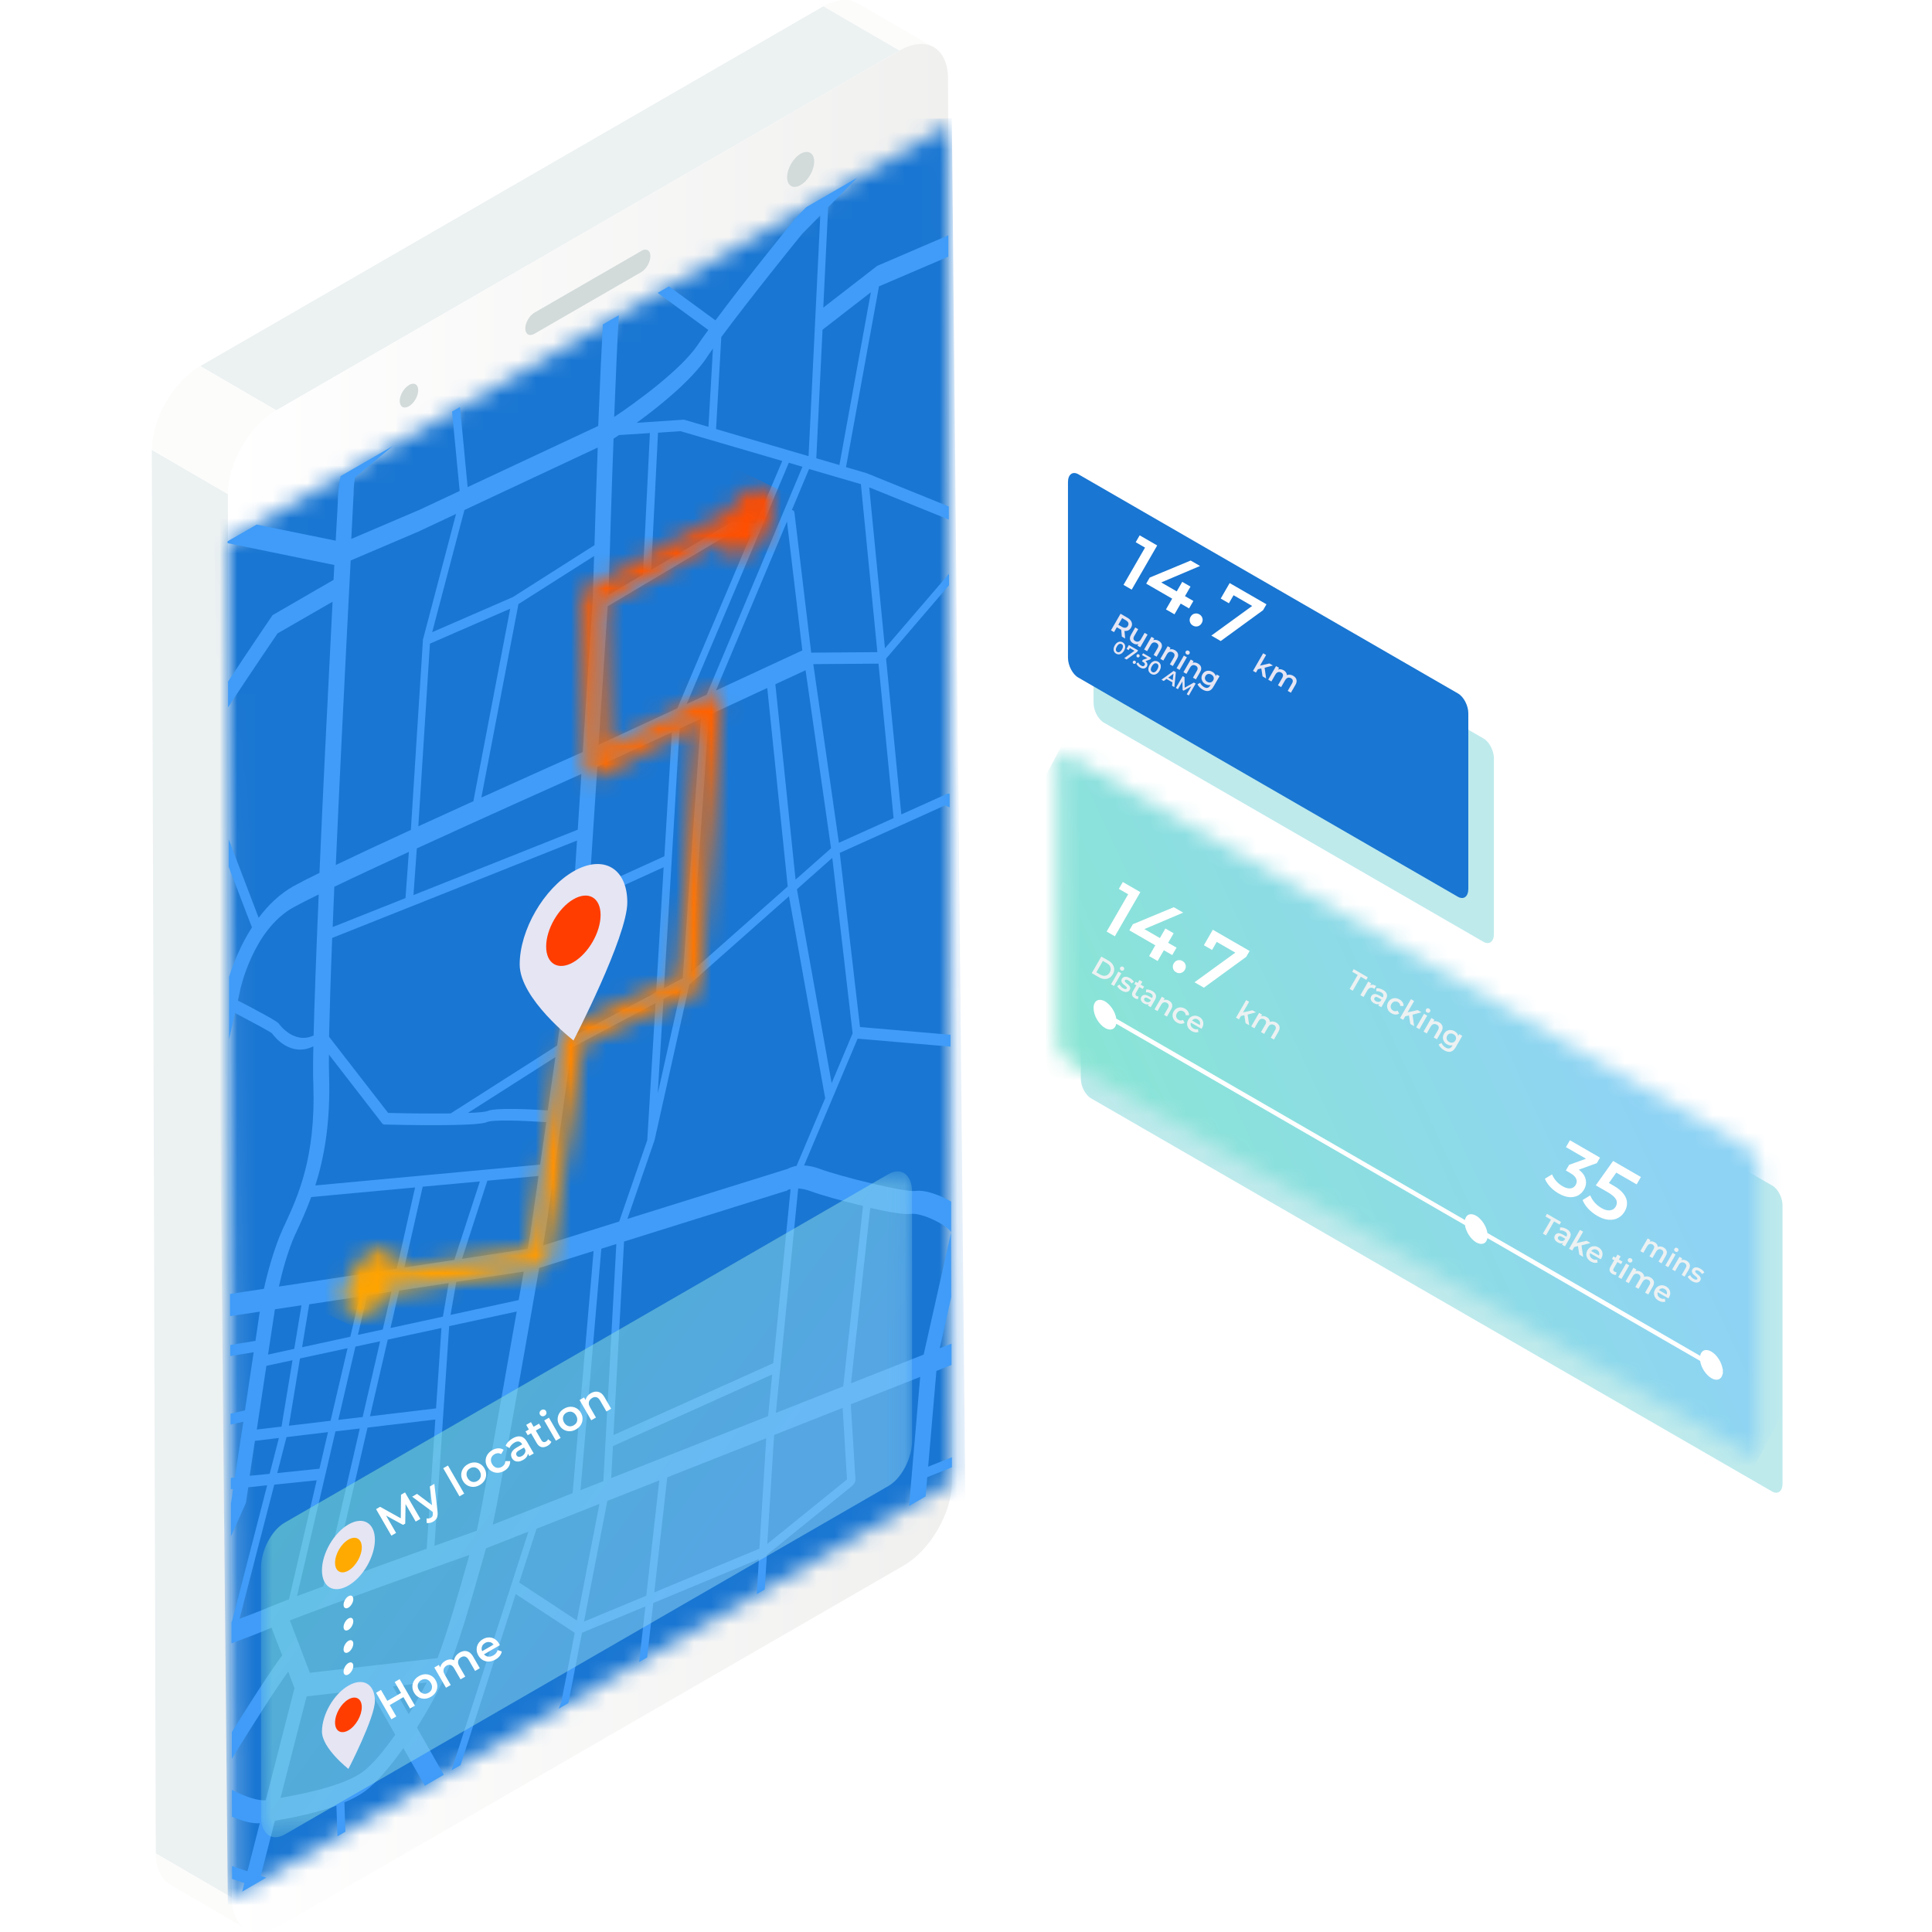 <?xml version="1.0" encoding="UTF-8"?>
<svg xmlns="http://www.w3.org/2000/svg" width="110" height="110" viewBox="0 0 110 110" fill="none">
  <rect width="110" height="110" fill="white"></rect>
  <path d="M84.467 53.626L62.853 41.145C62.526 40.96 62.263 40.456 62.263 40.015V30.015C62.263 29.581 62.526 29.382 62.853 29.567L84.467 42.048C84.794 42.233 85.057 42.737 85.057 43.178V53.178C85.057 53.612 84.794 53.811 84.467 53.626Z" fill="#BEEAEC"></path>
  <path d="M83.01 51.06L61.395 38.579C61.069 38.395 60.806 37.89 60.806 37.449V27.449C60.806 27.015 61.069 26.816 61.395 27.001L83.01 39.482C83.337 39.667 83.6 40.172 83.6 40.612V50.612C83.6 51.046 83.337 51.245 83.01 51.06Z" fill="#1976D2"></path>
  <path d="M63.968 33.301L65.316 30.966L65.398 31.297L64.662 30.871L64.888 30.48L65.886 31.056L64.434 33.571L63.968 33.301ZM65.26 33.231L65.46 32.884L67.791 31.915L68.326 32.224L66.014 33.205L65.808 32.983L67.946 34.217L67.701 34.641L65.26 33.231ZM66.385 34.697L66.739 34.085L66.999 33.67L67.312 33.127L67.782 33.398L66.87 34.977L66.385 34.697ZM67.918 35.618C67.831 35.568 67.774 35.495 67.746 35.401C67.72 35.304 67.734 35.209 67.787 35.116C67.844 35.019 67.919 34.96 68.013 34.939C68.109 34.915 68.2 34.929 68.288 34.979C68.375 35.029 68.432 35.102 68.46 35.197C68.489 35.289 68.475 35.383 68.419 35.481C68.365 35.574 68.29 35.633 68.193 35.659C68.097 35.682 68.006 35.669 67.918 35.618ZM68.968 36.188L71.522 34.335L71.524 34.634L69.995 33.752L70.374 33.647L69.969 34.348L69.503 34.079L70.012 33.197L72.107 34.406L71.914 34.742L69.503 36.498L68.968 36.188Z" fill="white"></path>
  <path d="M71.571 38.115L71.697 37.906L72.275 37.775L72.477 37.892L71.972 38.028L71.84 38.051L71.571 38.115ZM71.341 38.196L71.918 37.195L72.087 37.293L71.509 38.294L71.341 38.196ZM71.884 38.51L71.809 38.033L71.993 37.96L72.089 38.629L71.884 38.51ZM73.632 38.478C73.694 38.514 73.741 38.557 73.775 38.608C73.809 38.66 73.825 38.719 73.823 38.785C73.822 38.85 73.799 38.921 73.753 38.999L73.498 39.442L73.317 39.337L73.559 38.918C73.599 38.849 73.613 38.79 73.603 38.739C73.593 38.688 73.559 38.646 73.503 38.614C73.464 38.591 73.424 38.579 73.383 38.579C73.343 38.579 73.305 38.591 73.268 38.615C73.232 38.639 73.199 38.677 73.169 38.729L72.942 39.121L72.762 39.017L73.004 38.597C73.043 38.529 73.058 38.469 73.047 38.418C73.037 38.367 73.004 38.325 72.948 38.293C72.909 38.27 72.868 38.259 72.827 38.258C72.787 38.258 72.749 38.27 72.712 38.294C72.676 38.318 72.643 38.356 72.613 38.408L72.387 38.8L72.206 38.696L72.652 37.924L72.824 38.023L72.706 38.228L72.71 38.15C72.765 38.115 72.825 38.099 72.889 38.101C72.954 38.104 73.019 38.124 73.082 38.161C73.155 38.202 73.207 38.256 73.24 38.323C73.273 38.389 73.277 38.464 73.253 38.546L73.196 38.481C73.255 38.438 73.323 38.415 73.401 38.414C73.479 38.413 73.556 38.434 73.632 38.478Z" fill="#E5E5F4"></path>
  <path d="M63.254 35.889L63.799 34.944L64.188 35.169C64.272 35.217 64.335 35.272 64.379 35.333C64.424 35.395 64.448 35.46 64.451 35.529C64.454 35.598 64.436 35.667 64.396 35.736C64.356 35.806 64.305 35.856 64.244 35.888C64.183 35.919 64.115 35.93 64.039 35.922C63.964 35.914 63.885 35.886 63.802 35.838L63.51 35.669L63.634 35.635L63.429 35.99L63.254 35.889ZM63.872 36.245L63.831 35.765L64.019 35.873L64.061 36.354L63.872 36.245ZM63.623 35.654L63.593 35.525L63.877 35.689C63.954 35.733 64.022 35.75 64.08 35.739C64.138 35.729 64.185 35.694 64.219 35.635C64.254 35.574 64.261 35.517 64.24 35.461C64.22 35.407 64.171 35.357 64.094 35.312L63.811 35.149L63.939 35.108L63.623 35.654ZM64.524 36.634C64.463 36.599 64.415 36.557 64.382 36.507C64.349 36.457 64.332 36.401 64.333 36.339C64.335 36.276 64.356 36.209 64.398 36.137L64.635 35.725L64.804 35.823L64.58 36.211C64.542 36.276 64.528 36.333 64.539 36.382C64.55 36.431 64.583 36.47 64.637 36.502C64.676 36.524 64.715 36.536 64.753 36.536C64.792 36.537 64.829 36.526 64.864 36.503C64.9 36.481 64.932 36.446 64.959 36.398L65.169 36.034L65.338 36.131L64.922 36.852L64.762 36.759L64.874 36.565L64.868 36.64C64.817 36.673 64.76 36.689 64.699 36.687C64.638 36.684 64.58 36.667 64.524 36.634ZM65.972 36.487C66.03 36.52 66.075 36.561 66.107 36.609C66.14 36.658 66.156 36.713 66.155 36.775C66.154 36.836 66.133 36.903 66.091 36.976L65.853 37.389L65.684 37.291L65.91 36.9C65.947 36.836 65.959 36.78 65.947 36.731C65.935 36.682 65.902 36.642 65.848 36.611C65.809 36.588 65.769 36.576 65.729 36.575C65.689 36.573 65.651 36.584 65.615 36.606C65.581 36.628 65.55 36.664 65.522 36.712L65.312 37.076L65.143 36.979L65.559 36.259L65.719 36.351L65.607 36.546L65.613 36.47C65.665 36.439 65.722 36.425 65.783 36.428C65.846 36.431 65.909 36.45 65.972 36.487ZM66.896 37.02C66.954 37.053 66.998 37.094 67.03 37.142C67.063 37.191 67.079 37.247 67.078 37.309C67.078 37.369 67.057 37.436 67.014 37.509L66.776 37.922L66.608 37.825L66.833 37.433C66.87 37.37 66.882 37.313 66.87 37.264C66.859 37.215 66.826 37.175 66.772 37.144C66.732 37.121 66.693 37.109 66.653 37.108C66.613 37.106 66.575 37.117 66.539 37.139C66.505 37.161 66.474 37.197 66.445 37.245L66.235 37.61L66.067 37.512L66.483 36.792L66.643 36.885L66.531 37.079L66.537 37.003C66.588 36.972 66.645 36.958 66.707 36.961C66.77 36.964 66.833 36.983 66.896 37.02ZM66.99 38.045L67.406 37.325L67.575 37.422L67.159 38.143L66.99 38.045ZM67.559 37.255C67.528 37.237 67.508 37.212 67.498 37.181C67.49 37.149 67.494 37.12 67.51 37.092C67.527 37.063 67.55 37.045 67.581 37.038C67.613 37.03 67.645 37.035 67.676 37.053C67.708 37.071 67.728 37.096 67.737 37.126C67.747 37.156 67.744 37.185 67.728 37.212C67.711 37.242 67.687 37.262 67.655 37.271C67.624 37.279 67.592 37.274 67.559 37.255ZM68.209 37.778C68.267 37.811 68.312 37.852 68.344 37.901C68.377 37.95 68.393 38.005 68.392 38.067C68.391 38.128 68.37 38.195 68.328 38.267L68.09 38.68L67.921 38.583L68.147 38.192C68.184 38.128 68.196 38.071 68.184 38.022C68.172 37.974 68.139 37.934 68.085 37.903C68.046 37.88 68.006 37.868 67.966 37.866C67.926 37.865 67.888 37.875 67.853 37.898C67.818 37.92 67.787 37.955 67.759 38.004L67.549 38.368L67.38 38.271L67.796 37.55L67.957 37.643L67.844 37.837L67.85 37.761C67.902 37.73 67.959 37.716 68.02 37.719C68.083 37.722 68.147 37.742 68.209 37.778ZM68.475 39.264C68.408 39.226 68.348 39.179 68.295 39.124C68.242 39.071 68.204 39.016 68.183 38.959L68.332 38.876C68.348 38.92 68.376 38.964 68.415 39.007C68.454 39.051 68.499 39.087 68.548 39.116C68.627 39.161 68.696 39.176 68.754 39.161C68.812 39.146 68.861 39.102 68.903 39.03L68.978 38.901L69.085 38.746L69.174 38.58L69.275 38.404L69.436 38.497L69.083 39.108C69.008 39.239 68.919 39.315 68.817 39.338C68.715 39.361 68.601 39.337 68.475 39.264ZM68.629 38.948C68.56 38.909 68.506 38.859 68.467 38.798C68.43 38.736 68.409 38.67 68.407 38.599C68.406 38.529 68.425 38.459 68.466 38.389C68.506 38.319 68.557 38.268 68.618 38.234C68.681 38.2 68.748 38.185 68.819 38.188C68.892 38.191 68.962 38.213 69.03 38.252C69.092 38.287 69.139 38.331 69.174 38.384C69.209 38.436 69.225 38.496 69.225 38.564C69.225 38.632 69.202 38.706 69.155 38.786C69.109 38.867 69.056 38.924 68.996 38.959C68.938 38.994 68.877 39.01 68.814 39.007C68.751 39.003 68.69 38.983 68.629 38.948ZM68.737 38.82C68.779 38.844 68.822 38.858 68.865 38.86C68.909 38.861 68.948 38.852 68.984 38.831C69.021 38.811 69.051 38.78 69.074 38.74C69.098 38.699 69.109 38.658 69.108 38.617C69.108 38.575 69.096 38.536 69.072 38.501C69.049 38.465 69.016 38.434 68.974 38.41C68.931 38.386 68.888 38.372 68.844 38.369C68.801 38.366 68.761 38.375 68.725 38.396C68.689 38.416 68.659 38.446 68.636 38.487C68.613 38.527 68.601 38.568 68.601 38.61C68.602 38.652 68.614 38.691 68.637 38.728C68.661 38.765 68.694 38.796 68.737 38.82Z" fill="#E5E5F4"></path>
  <path d="M63.547 37.219C63.497 37.19 63.459 37.152 63.434 37.103C63.409 37.055 63.399 37.001 63.404 36.94C63.409 36.878 63.431 36.812 63.471 36.743C63.511 36.675 63.556 36.623 63.607 36.588C63.658 36.553 63.71 36.534 63.764 36.531C63.819 36.529 63.871 36.543 63.921 36.571C63.971 36.6 64.009 36.639 64.034 36.687C64.059 36.735 64.069 36.79 64.064 36.852C64.059 36.913 64.037 36.978 63.998 37.047C63.958 37.116 63.912 37.168 63.861 37.203C63.81 37.238 63.758 37.257 63.704 37.259C63.65 37.261 63.597 37.248 63.547 37.219ZM63.606 37.117C63.635 37.134 63.665 37.141 63.696 37.138C63.727 37.134 63.758 37.119 63.789 37.093C63.82 37.068 63.851 37.03 63.88 36.979C63.909 36.928 63.927 36.883 63.933 36.843C63.94 36.803 63.937 36.77 63.925 36.741C63.912 36.713 63.892 36.69 63.862 36.673C63.834 36.657 63.804 36.65 63.773 36.654C63.742 36.657 63.711 36.671 63.679 36.697C63.649 36.722 63.619 36.761 63.589 36.812C63.56 36.862 63.542 36.907 63.535 36.947C63.529 36.987 63.531 37.022 63.544 37.05C63.557 37.079 63.578 37.101 63.606 37.117ZM64.01 37.474L64.65 37.011L64.65 37.085L64.267 36.864L64.362 36.838L64.261 37.014L64.144 36.946L64.272 36.725L64.796 37.028L64.748 37.112L64.144 37.552L64.01 37.474ZM64.749 37.42C64.727 37.407 64.713 37.389 64.706 37.365C64.699 37.341 64.703 37.317 64.716 37.294C64.73 37.27 64.749 37.255 64.772 37.25C64.796 37.244 64.819 37.247 64.841 37.26C64.863 37.273 64.877 37.291 64.884 37.314C64.892 37.337 64.888 37.361 64.874 37.386C64.861 37.409 64.842 37.424 64.817 37.43C64.794 37.436 64.771 37.433 64.749 37.42ZM64.537 37.787C64.515 37.775 64.501 37.757 64.494 37.733C64.487 37.709 64.49 37.685 64.504 37.662C64.518 37.637 64.537 37.622 64.56 37.617C64.584 37.611 64.607 37.615 64.629 37.627C64.651 37.64 64.665 37.658 64.672 37.682C64.68 37.705 64.676 37.728 64.662 37.753C64.649 37.776 64.63 37.791 64.605 37.797C64.582 37.803 64.559 37.8 64.537 37.787ZM64.907 38.005C64.86 37.978 64.817 37.944 64.779 37.904C64.742 37.864 64.716 37.823 64.699 37.781L64.809 37.715C64.822 37.748 64.842 37.782 64.87 37.814C64.898 37.846 64.93 37.873 64.968 37.895C65.013 37.921 65.054 37.932 65.089 37.929C65.125 37.925 65.152 37.907 65.17 37.875C65.188 37.844 65.19 37.813 65.178 37.782C65.165 37.751 65.133 37.72 65.081 37.69L65.02 37.655L65.069 37.569L65.395 37.451L65.384 37.508L65.021 37.298L65.082 37.193L65.542 37.459L65.493 37.542L65.168 37.661L65.125 37.584L65.162 37.606C65.245 37.654 65.296 37.708 65.316 37.769C65.337 37.83 65.33 37.889 65.297 37.947C65.275 37.985 65.245 38.015 65.207 38.036C65.169 38.057 65.125 38.066 65.073 38.063C65.023 38.059 64.968 38.04 64.907 38.005ZM65.538 38.369C65.485 38.339 65.444 38.297 65.417 38.245C65.39 38.194 65.379 38.135 65.384 38.07C65.39 38.004 65.414 37.934 65.457 37.86C65.5 37.786 65.548 37.73 65.602 37.693C65.657 37.655 65.713 37.635 65.771 37.632C65.829 37.63 65.885 37.644 65.939 37.675C65.993 37.706 66.033 37.748 66.06 37.799C66.087 37.85 66.097 37.909 66.092 37.976C66.087 38.041 66.064 38.111 66.021 38.185C65.978 38.259 65.929 38.315 65.874 38.353C65.82 38.39 65.764 38.41 65.706 38.412C65.648 38.415 65.592 38.401 65.538 38.369ZM65.601 38.26C65.632 38.279 65.665 38.286 65.697 38.283C65.731 38.279 65.764 38.263 65.797 38.235C65.831 38.207 65.864 38.166 65.895 38.112C65.926 38.058 65.945 38.009 65.952 37.967C65.959 37.924 65.956 37.887 65.943 37.857C65.93 37.827 65.907 37.802 65.876 37.784C65.846 37.767 65.814 37.76 65.78 37.763C65.747 37.767 65.714 37.782 65.68 37.81C65.647 37.837 65.615 37.878 65.583 37.932C65.552 37.986 65.533 38.035 65.525 38.078C65.518 38.121 65.521 38.158 65.534 38.188C65.549 38.219 65.571 38.243 65.601 38.26ZM66.13 38.698L66.823 38.199L66.947 38.27L66.862 39.121L66.731 39.045L66.821 38.286L66.871 38.315L66.259 38.773L66.13 38.698ZM66.36 38.623L66.451 38.544L66.815 38.754L66.792 38.872L66.36 38.623ZM66.948 39.17L67.338 38.495L67.441 38.555L67.451 39.218L67.397 39.187L67.972 38.862L68.075 38.921L67.686 39.597L67.568 39.528L67.849 39.039L67.874 39.053L67.39 39.323L67.334 39.29L67.321 38.734L67.35 38.751L67.067 39.239L66.948 39.17Z" fill="#E5E5F4"></path>
  <path d="M100.9 84.921L62.128 62.539C61.801 62.354 61.538 61.849 61.538 61.409V45.566C61.538 45.133 61.801 44.934 62.128 45.118L100.9 67.5C101.227 67.685 101.49 68.189 101.49 68.63V84.473C101.49 84.906 101.227 85.106 100.9 84.921Z" fill="#BEEAEC"></path>
  <mask id="mask0_459_6615" style="mask-type:luminance" maskUnits="userSpaceOnUse" x="60" y="42" width="41" height="41">
    <path d="M60.202 43.434V59.277C60.202 59.71 60.465 60.215 60.792 60.407L99.564 82.789C99.891 82.973 100.153 82.774 100.153 82.341V66.498C100.153 66.064 99.891 65.56 99.564 65.368L60.792 42.986C60.706 42.936 60.628 42.915 60.557 42.915C60.351 42.915 60.202 43.107 60.202 43.434Z" fill="white"></path>
  </mask>
  <g mask="url(#mask0_459_6615)">
    <path d="M68.979 26.371L43.617 74.17L91.378 99.511L116.739 51.713L68.979 26.371Z" fill="url(#paint0_linear_459_6615)"></path>
  </g>
  <path d="M98.092 77.941H98.078C98.021 77.55 97.751 77.138 97.439 76.953C97.119 76.768 96.856 76.882 96.799 77.195L84.688 70.201C84.631 69.817 84.361 69.405 84.048 69.22C83.728 69.035 83.465 69.149 83.408 69.462L63.557 57.997C63.5 57.613 63.23 57.201 62.917 57.016C62.554 56.81 62.263 56.974 62.263 57.393C62.263 57.812 62.554 58.317 62.917 58.53C63.237 58.715 63.5 58.601 63.557 58.289L83.408 69.753C83.465 70.137 83.735 70.549 84.048 70.734C84.368 70.919 84.631 70.805 84.688 70.492L96.799 77.486C96.856 77.87 97.126 78.282 97.439 78.467C97.758 78.652 98.021 78.538 98.078 78.225H98.092V77.941Z" fill="white"></path>
  <path d="M76.843 56.305L77.303 55.509L76.99 55.329L77.076 55.18L77.877 55.643L77.791 55.791L77.478 55.611L77.019 56.407L76.843 56.305ZM77.455 56.658L77.901 55.886L78.073 55.986L77.951 56.198L77.966 56.124C78.019 56.086 78.078 56.067 78.143 56.068C78.209 56.07 78.279 56.093 78.353 56.136L78.254 56.308C78.247 56.301 78.24 56.296 78.234 56.292C78.228 56.287 78.221 56.283 78.214 56.279C78.146 56.239 78.08 56.228 78.016 56.245C77.952 56.262 77.898 56.309 77.852 56.388L77.636 56.763L77.455 56.658ZM78.476 57.248L78.566 57.092L78.576 57.053L78.733 56.779C78.764 56.726 78.772 56.676 78.757 56.629C78.742 56.581 78.703 56.538 78.638 56.501C78.594 56.475 78.548 56.457 78.497 56.446C78.448 56.436 78.402 56.434 78.359 56.442L78.364 56.269C78.424 56.261 78.487 56.266 78.553 56.284C78.62 56.301 78.685 56.327 78.746 56.363C78.858 56.427 78.929 56.504 78.959 56.593C78.99 56.682 78.973 56.782 78.908 56.894L78.647 57.346L78.476 57.248ZM78.227 57.118C78.17 57.084 78.124 57.046 78.092 57.001C78.061 56.956 78.043 56.909 78.039 56.86C78.036 56.811 78.048 56.765 78.073 56.72C78.098 56.677 78.131 56.644 78.171 56.621C78.213 56.598 78.263 56.59 78.322 56.597C78.38 56.605 78.449 56.631 78.527 56.676L78.751 56.805L78.682 56.925L78.471 56.803C78.409 56.768 78.362 56.754 78.329 56.762C78.296 56.769 78.272 56.787 78.255 56.816C78.236 56.849 78.234 56.882 78.249 56.916C78.264 56.951 78.295 56.981 78.341 57.008C78.385 57.033 78.431 57.046 78.477 57.046C78.525 57.046 78.567 57.031 78.606 57.001L78.573 57.127C78.53 57.162 78.478 57.179 78.418 57.178C78.359 57.177 78.296 57.157 78.227 57.118ZM79.229 57.696C79.148 57.649 79.085 57.591 79.041 57.52C78.999 57.449 78.977 57.374 78.975 57.293C78.974 57.213 78.996 57.135 79.04 57.058C79.084 56.981 79.141 56.924 79.211 56.885C79.281 56.846 79.357 56.828 79.439 56.83C79.523 56.833 79.605 56.858 79.686 56.905C79.761 56.948 79.818 57.002 79.857 57.066C79.898 57.129 79.916 57.199 79.912 57.275L79.726 57.275C79.724 57.225 79.711 57.182 79.688 57.145C79.665 57.109 79.634 57.08 79.596 57.057C79.551 57.032 79.506 57.018 79.459 57.017C79.412 57.016 79.368 57.028 79.327 57.052C79.286 57.076 79.251 57.114 79.222 57.164C79.193 57.214 79.178 57.263 79.177 57.311C79.177 57.359 79.189 57.402 79.213 57.442C79.238 57.482 79.272 57.515 79.317 57.54C79.355 57.563 79.396 57.575 79.439 57.576C79.483 57.578 79.527 57.568 79.571 57.544L79.663 57.706C79.6 57.746 79.53 57.766 79.454 57.764C79.379 57.762 79.304 57.739 79.229 57.696ZM79.961 57.876L80.096 57.651L80.715 57.511L80.932 57.636L80.391 57.782L80.249 57.807L79.961 57.876ZM79.714 57.962L80.333 56.889L80.514 56.994L79.894 58.067L79.714 57.962ZM80.297 58.299L80.216 57.788L80.414 57.709L80.516 58.426L80.297 58.299ZM80.633 58.493L81.079 57.721L81.26 57.825L80.814 58.598L80.633 58.493ZM81.244 57.646C81.21 57.627 81.188 57.6 81.178 57.566C81.169 57.533 81.173 57.501 81.191 57.471C81.209 57.44 81.234 57.421 81.267 57.413C81.301 57.404 81.335 57.41 81.369 57.429C81.403 57.449 81.424 57.475 81.434 57.507C81.445 57.539 81.442 57.57 81.425 57.6C81.406 57.632 81.38 57.653 81.346 57.663C81.313 57.672 81.278 57.666 81.244 57.646ZM81.941 58.207C82.002 58.242 82.05 58.286 82.085 58.338C82.12 58.391 82.137 58.45 82.136 58.516C82.135 58.582 82.113 58.653 82.068 58.731L81.812 59.174L81.631 59.07L81.874 58.65C81.913 58.582 81.926 58.521 81.913 58.468C81.9 58.416 81.865 58.373 81.808 58.34C81.765 58.316 81.722 58.303 81.68 58.301C81.637 58.3 81.596 58.311 81.558 58.335C81.521 58.359 81.488 58.397 81.458 58.449L81.232 58.839L81.051 58.735L81.497 57.962L81.669 58.062L81.549 58.27L81.555 58.189C81.611 58.155 81.672 58.14 81.738 58.144C81.805 58.147 81.873 58.168 81.941 58.207ZM82.225 59.8C82.154 59.759 82.089 59.709 82.032 59.65C81.975 59.593 81.935 59.534 81.912 59.473L82.072 59.384C82.09 59.431 82.119 59.478 82.161 59.524C82.203 59.571 82.25 59.61 82.303 59.641C82.388 59.69 82.462 59.706 82.524 59.689C82.586 59.673 82.639 59.627 82.685 59.548L82.764 59.411L82.879 59.244L82.975 59.066L83.083 58.878L83.255 58.977L82.877 59.633C82.796 59.772 82.701 59.855 82.592 59.879C82.482 59.904 82.36 59.878 82.225 59.8ZM82.39 59.461C82.317 59.419 82.259 59.365 82.217 59.3C82.177 59.234 82.155 59.163 82.153 59.087C82.151 59.012 82.172 58.936 82.216 58.861C82.258 58.787 82.313 58.731 82.379 58.695C82.446 58.659 82.518 58.643 82.594 58.646C82.672 58.65 82.747 58.673 82.821 58.715C82.886 58.753 82.938 58.8 82.975 58.856C83.012 58.912 83.03 58.976 83.029 59.049C83.029 59.123 83.004 59.202 82.955 59.288C82.905 59.374 82.848 59.435 82.784 59.473C82.722 59.51 82.656 59.527 82.589 59.524C82.522 59.52 82.455 59.499 82.39 59.461ZM82.506 59.324C82.551 59.35 82.597 59.364 82.643 59.366C82.69 59.368 82.733 59.358 82.771 59.336C82.81 59.314 82.843 59.281 82.868 59.238C82.893 59.194 82.905 59.15 82.903 59.106C82.904 59.061 82.891 59.02 82.865 58.982C82.84 58.943 82.805 58.91 82.76 58.884C82.714 58.858 82.668 58.843 82.621 58.841C82.575 58.837 82.532 58.847 82.493 58.869C82.454 58.89 82.423 58.923 82.398 58.966C82.373 59.01 82.36 59.054 82.36 59.099C82.361 59.143 82.374 59.185 82.399 59.225C82.425 59.265 82.46 59.298 82.506 59.324Z" fill="#ECF1F2"></path>
  <path d="M62.16 55.406L62.705 54.462L63.118 54.7C63.221 54.759 63.299 54.831 63.353 54.915C63.408 54.999 63.437 55.089 63.439 55.184C63.442 55.279 63.416 55.374 63.361 55.47C63.306 55.564 63.237 55.634 63.153 55.68C63.069 55.726 62.977 55.746 62.877 55.741C62.777 55.736 62.675 55.703 62.573 55.644L62.16 55.406ZM62.421 55.359L62.65 55.491C62.721 55.532 62.79 55.554 62.857 55.557C62.925 55.56 62.987 55.545 63.043 55.513C63.099 55.481 63.147 55.432 63.184 55.367C63.222 55.302 63.24 55.237 63.239 55.173C63.239 55.108 63.221 55.047 63.184 54.99C63.149 54.933 63.095 54.885 63.024 54.844L62.795 54.711L62.421 55.359ZM63.258 56.04L63.674 55.32L63.843 55.417L63.427 56.137L63.258 56.04ZM63.828 55.25C63.796 55.232 63.776 55.207 63.767 55.175C63.758 55.144 63.762 55.114 63.778 55.087C63.795 55.058 63.819 55.04 63.849 55.032C63.881 55.024 63.913 55.029 63.945 55.048C63.976 55.066 63.996 55.09 64.005 55.12C64.015 55.15 64.013 55.179 63.996 55.207C63.979 55.237 63.955 55.256 63.923 55.265C63.892 55.274 63.86 55.269 63.828 55.25ZM63.865 56.403C63.805 56.368 63.752 56.327 63.705 56.28C63.659 56.232 63.627 56.187 63.607 56.146L63.746 56.055C63.766 56.095 63.795 56.134 63.832 56.174C63.87 56.213 63.911 56.246 63.956 56.272C64.009 56.302 64.051 56.317 64.083 56.316C64.115 56.316 64.139 56.304 64.153 56.279C64.164 56.26 64.165 56.24 64.154 56.221C64.144 56.201 64.128 56.18 64.105 56.16C64.082 56.139 64.055 56.118 64.026 56.094C63.997 56.072 63.968 56.047 63.94 56.022C63.913 55.995 63.891 55.968 63.873 55.938C63.856 55.908 63.846 55.875 63.845 55.841C63.843 55.806 63.854 55.768 63.878 55.727C63.904 55.681 63.94 55.649 63.986 55.631C64.031 55.612 64.083 55.607 64.14 55.616C64.199 55.624 64.26 55.647 64.325 55.685C64.374 55.713 64.42 55.746 64.463 55.786C64.506 55.825 64.538 55.864 64.559 55.903L64.42 55.993C64.398 55.953 64.372 55.919 64.341 55.892C64.311 55.864 64.279 55.84 64.245 55.82C64.194 55.791 64.151 55.776 64.117 55.777C64.084 55.778 64.061 55.79 64.047 55.814C64.035 55.835 64.034 55.856 64.044 55.876C64.053 55.897 64.07 55.917 64.092 55.939C64.115 55.96 64.14 55.982 64.169 56.005C64.2 56.027 64.228 56.051 64.255 56.078C64.282 56.104 64.304 56.132 64.322 56.161C64.341 56.19 64.351 56.222 64.353 56.257C64.355 56.291 64.344 56.328 64.32 56.369C64.294 56.414 64.258 56.445 64.212 56.463C64.167 56.481 64.115 56.486 64.055 56.477C63.996 56.467 63.933 56.442 63.865 56.403ZM64.608 56.832C64.529 56.786 64.48 56.731 64.46 56.665C64.441 56.599 64.454 56.526 64.5 56.446L64.873 55.8L65.042 55.897L64.671 56.539C64.651 56.573 64.645 56.605 64.651 56.634C64.658 56.663 64.677 56.687 64.709 56.705C64.746 56.727 64.784 56.735 64.82 56.73L64.798 56.877C64.769 56.882 64.738 56.88 64.704 56.871C64.671 56.863 64.639 56.85 64.608 56.832ZM64.582 56.031L64.66 55.896L65.14 56.173L65.062 56.308L64.582 56.031ZM65.358 57.252L65.442 57.107L65.451 57.07L65.598 56.815C65.626 56.766 65.634 56.719 65.62 56.675C65.606 56.63 65.569 56.59 65.509 56.555C65.468 56.532 65.425 56.515 65.378 56.505C65.332 56.495 65.289 56.494 65.249 56.501L65.254 56.34C65.31 56.332 65.368 56.337 65.43 56.353C65.492 56.369 65.553 56.393 65.61 56.426C65.715 56.487 65.78 56.558 65.808 56.642C65.837 56.724 65.821 56.818 65.761 56.922L65.517 57.344L65.358 57.252ZM65.126 57.131C65.072 57.1 65.03 57.064 65 57.022C64.97 56.98 64.954 56.936 64.95 56.891C64.948 56.845 64.958 56.801 64.982 56.76C65.006 56.72 65.036 56.689 65.074 56.667C65.112 56.646 65.159 56.639 65.214 56.646C65.269 56.652 65.333 56.676 65.406 56.718L65.615 56.839L65.55 56.951L65.353 56.837C65.296 56.804 65.251 56.791 65.221 56.799C65.191 56.805 65.168 56.822 65.152 56.849C65.134 56.88 65.132 56.911 65.146 56.943C65.16 56.975 65.189 57.004 65.232 57.029C65.273 57.052 65.316 57.064 65.359 57.064C65.403 57.064 65.443 57.05 65.479 57.022L65.449 57.139C65.408 57.172 65.36 57.188 65.304 57.187C65.249 57.187 65.19 57.168 65.126 57.131ZM66.563 56.977C66.621 57.01 66.665 57.051 66.698 57.099C66.73 57.148 66.746 57.204 66.745 57.266C66.745 57.326 66.724 57.393 66.682 57.466L66.443 57.879L66.275 57.782L66.501 57.39C66.537 57.327 66.55 57.27 66.537 57.221C66.526 57.172 66.493 57.132 66.439 57.101C66.4 57.078 66.36 57.066 66.32 57.065C66.28 57.063 66.242 57.074 66.206 57.096C66.172 57.118 66.141 57.154 66.113 57.202L65.902 57.567L65.734 57.469L66.15 56.749L66.31 56.842L66.198 57.036L66.204 56.96C66.256 56.929 66.312 56.915 66.374 56.918C66.437 56.921 66.5 56.94 66.563 56.977ZM67.014 58.222C66.933 58.175 66.87 58.116 66.826 58.046C66.784 57.975 66.762 57.899 66.76 57.819C66.759 57.739 66.781 57.66 66.825 57.584C66.869 57.507 66.926 57.449 66.996 57.411C67.066 57.372 67.142 57.353 67.224 57.356C67.308 57.359 67.39 57.384 67.471 57.431C67.546 57.474 67.603 57.528 67.642 57.591C67.683 57.655 67.701 57.724 67.697 57.8L67.511 57.801C67.509 57.751 67.496 57.708 67.473 57.671C67.45 57.635 67.419 57.605 67.381 57.583C67.336 57.557 67.291 57.544 67.244 57.543C67.197 57.541 67.153 57.553 67.112 57.578C67.071 57.602 67.036 57.639 67.007 57.689C66.978 57.739 66.963 57.789 66.962 57.837C66.962 57.884 66.974 57.928 66.998 57.968C67.023 58.008 67.057 58.041 67.102 58.066C67.14 58.088 67.181 58.1 67.224 58.102C67.268 58.104 67.312 58.093 67.356 58.07L67.448 58.231C67.385 58.272 67.315 58.291 67.239 58.29C67.164 58.288 67.089 58.265 67.014 58.222ZM67.852 58.706C67.766 58.656 67.7 58.596 67.655 58.525C67.612 58.453 67.589 58.377 67.588 58.297C67.588 58.217 67.61 58.139 67.654 58.063C67.698 57.986 67.754 57.927 67.822 57.888C67.891 57.848 67.966 57.829 68.045 57.83C68.125 57.831 68.204 57.854 68.281 57.898C68.356 57.942 68.414 57.997 68.454 58.064C68.493 58.13 68.513 58.203 68.512 58.283C68.511 58.362 68.488 58.442 68.441 58.523C68.436 58.531 68.431 58.539 68.424 58.548C68.419 58.558 68.413 58.567 68.407 58.575L67.763 58.203L67.833 58.083L68.381 58.4L68.288 58.397C68.315 58.353 68.328 58.308 68.329 58.264C68.329 58.219 68.318 58.177 68.295 58.138C68.273 58.1 68.241 58.068 68.197 58.043C68.153 58.017 68.108 58.005 68.064 58.004C68.02 58.005 67.978 58.017 67.939 58.04C67.901 58.063 67.869 58.098 67.842 58.145L67.825 58.173C67.799 58.22 67.785 58.267 67.786 58.315C67.787 58.363 67.801 58.407 67.828 58.449C67.856 58.49 67.894 58.526 67.945 58.555C67.988 58.58 68.031 58.596 68.073 58.602C68.116 58.609 68.159 58.605 68.203 58.592L68.235 58.759C68.177 58.78 68.115 58.786 68.049 58.777C67.985 58.768 67.919 58.744 67.852 58.706Z" fill="#ECF1F2"></path>
  <path d="M87.846 70.236L88.306 69.441L87.993 69.26L88.078 69.111L88.88 69.574L88.794 69.722L88.481 69.542L88.022 70.338L87.846 70.236ZM88.934 70.864L89.024 70.708L89.033 70.669L89.191 70.396C89.221 70.343 89.229 70.293 89.214 70.245C89.2 70.197 89.16 70.154 89.095 70.117C89.052 70.092 89.005 70.074 88.955 70.063C88.906 70.052 88.86 70.051 88.817 70.058L88.822 69.886C88.882 69.878 88.945 69.883 89.01 69.9C89.078 69.917 89.142 69.943 89.204 69.979C89.316 70.043 89.386 70.12 89.416 70.209C89.447 70.298 89.43 70.398 89.366 70.51L89.104 70.963L88.934 70.864ZM88.685 70.734C88.627 70.701 88.582 70.662 88.55 70.618C88.518 70.572 88.5 70.525 88.496 70.477C88.493 70.428 88.505 70.381 88.531 70.337C88.556 70.293 88.588 70.26 88.629 70.237C88.67 70.215 88.72 70.207 88.779 70.214C88.838 70.221 88.906 70.247 88.984 70.292L89.209 70.421L89.139 70.541L88.928 70.42C88.867 70.384 88.819 70.37 88.786 70.378C88.754 70.385 88.73 70.403 88.713 70.432C88.694 70.465 88.692 70.498 88.707 70.533C88.722 70.567 88.752 70.598 88.799 70.624C88.843 70.65 88.888 70.663 88.935 70.662C88.982 70.663 89.025 70.648 89.063 70.617L89.031 70.743C88.987 70.778 88.936 70.795 88.876 70.794C88.817 70.794 88.753 70.774 88.685 70.734ZM89.583 71.01L89.719 70.785L90.338 70.645L90.555 70.77L90.013 70.917L89.872 70.941L89.583 71.01ZM89.336 71.097L89.956 70.024L90.137 70.128L89.517 71.201L89.336 71.097ZM89.919 71.433L89.838 70.922L90.036 70.843L90.139 71.56L89.919 71.433ZM90.581 71.829C90.495 71.779 90.429 71.719 90.384 71.648C90.341 71.576 90.318 71.501 90.317 71.42C90.317 71.34 90.339 71.262 90.383 71.186C90.427 71.109 90.483 71.051 90.551 71.011C90.62 70.972 90.695 70.952 90.774 70.953C90.854 70.954 90.933 70.977 91.01 71.022C91.085 71.065 91.143 71.12 91.183 71.187C91.222 71.254 91.242 71.327 91.241 71.406C91.24 71.485 91.217 71.565 91.17 71.646C91.165 71.654 91.16 71.662 91.153 71.672C91.148 71.681 91.142 71.69 91.136 71.698L90.493 71.327L90.562 71.207L91.11 71.523L91.017 71.52C91.044 71.476 91.057 71.432 91.058 71.387C91.058 71.342 91.047 71.3 91.024 71.261C91.002 71.223 90.97 71.191 90.926 71.166C90.882 71.141 90.838 71.128 90.793 71.128C90.749 71.128 90.707 71.14 90.668 71.163C90.63 71.187 90.598 71.221 90.571 71.268L90.554 71.297C90.528 71.343 90.514 71.39 90.515 71.438C90.516 71.486 90.53 71.531 90.557 71.572C90.585 71.614 90.623 71.649 90.674 71.678C90.717 71.703 90.76 71.719 90.802 71.725C90.845 71.732 90.888 71.728 90.932 71.715L90.964 71.882C90.906 71.903 90.844 71.909 90.778 71.9C90.714 71.892 90.648 71.868 90.581 71.829ZM91.808 72.537C91.723 72.488 91.67 72.429 91.649 72.359C91.628 72.287 91.642 72.209 91.692 72.123L92.092 71.43L92.273 71.535L91.875 72.223C91.854 72.26 91.847 72.294 91.853 72.325C91.861 72.356 91.882 72.381 91.915 72.401C91.956 72.424 91.996 72.433 92.035 72.427L92.011 72.585C91.98 72.591 91.947 72.588 91.911 72.579C91.875 72.57 91.841 72.556 91.808 72.537ZM91.779 71.678L91.863 71.533L92.378 71.831L92.294 71.975L91.779 71.678ZM92.136 72.713L92.582 71.941L92.763 72.045L92.317 72.818L92.136 72.713ZM92.746 71.866C92.713 71.847 92.691 71.82 92.681 71.786C92.672 71.752 92.676 71.721 92.693 71.691C92.711 71.66 92.737 71.641 92.769 71.633C92.804 71.624 92.838 71.63 92.872 71.649C92.906 71.669 92.927 71.695 92.937 71.727C92.948 71.759 92.945 71.79 92.927 71.82C92.909 71.852 92.883 71.873 92.849 71.883C92.815 71.892 92.781 71.886 92.746 71.866ZM93.98 72.736C94.041 72.772 94.089 72.816 94.122 72.867C94.157 72.919 94.173 72.978 94.171 73.043C94.169 73.108 94.146 73.18 94.101 73.258L93.846 73.7L93.665 73.596L93.907 73.176C93.947 73.108 93.961 73.048 93.951 72.997C93.94 72.946 93.907 72.905 93.851 72.872C93.812 72.85 93.771 72.838 93.731 72.837C93.691 72.838 93.652 72.849 93.615 72.873C93.58 72.897 93.547 72.936 93.516 72.988L93.29 73.38L93.109 73.275L93.352 72.856C93.391 72.787 93.406 72.728 93.395 72.677C93.385 72.626 93.352 72.584 93.296 72.552C93.256 72.529 93.216 72.517 93.175 72.517C93.135 72.517 93.097 72.529 93.06 72.552C93.024 72.577 92.991 72.615 92.961 72.667L92.735 73.059L92.554 72.955L93 72.182L93.172 72.282L93.053 72.487L93.058 72.409C93.113 72.374 93.173 72.357 93.237 72.359C93.302 72.362 93.367 72.382 93.43 72.419C93.502 72.461 93.555 72.515 93.587 72.581C93.621 72.648 93.625 72.722 93.601 72.805L93.544 72.739C93.603 72.696 93.671 72.674 93.749 72.672C93.827 72.671 93.904 72.692 93.98 72.736ZM94.435 74.054C94.35 74.005 94.284 73.944 94.239 73.873C94.195 73.802 94.173 73.726 94.172 73.645C94.171 73.566 94.193 73.488 94.237 73.412C94.282 73.334 94.338 73.276 94.406 73.237C94.475 73.197 94.549 73.178 94.629 73.178C94.709 73.18 94.787 73.203 94.865 73.247C94.94 73.291 94.997 73.346 95.037 73.412C95.077 73.479 95.097 73.552 95.096 73.631C95.095 73.711 95.071 73.791 95.025 73.872C95.02 73.879 95.015 73.888 95.008 73.897C95.003 73.907 94.997 73.916 94.991 73.924L94.347 73.552L94.416 73.432L94.965 73.749L94.872 73.745C94.899 73.701 94.912 73.657 94.912 73.612C94.912 73.567 94.901 73.525 94.879 73.487C94.857 73.448 94.825 73.417 94.781 73.392C94.737 73.366 94.692 73.353 94.647 73.353C94.603 73.353 94.562 73.365 94.522 73.389C94.484 73.412 94.452 73.447 94.426 73.493L94.409 73.522C94.382 73.568 94.369 73.615 94.37 73.663C94.37 73.711 94.384 73.756 94.412 73.798C94.439 73.839 94.478 73.874 94.528 73.903C94.572 73.928 94.615 73.944 94.657 73.951C94.7 73.957 94.743 73.954 94.786 73.941L94.819 74.108C94.761 74.128 94.699 74.134 94.633 74.126C94.569 74.117 94.503 74.093 94.435 74.054Z" fill="#ECF1F2"></path>
  <path d="M63.008 53.039L64.356 50.704L64.439 51.034L63.702 50.609L63.928 50.218L64.927 50.794L63.475 53.309L63.008 53.039ZM64.3 52.969L64.5 52.622L66.832 51.652L67.367 51.961L65.055 52.942L64.849 52.721L66.987 53.955L66.742 54.378L64.3 52.969ZM65.426 54.435L65.779 53.822L66.039 53.408L66.353 52.865L66.823 53.136L65.911 54.715L65.426 54.435ZM66.959 55.356C66.872 55.306 66.814 55.233 66.787 55.139C66.761 55.041 66.775 54.947 66.828 54.854C66.884 54.757 66.96 54.697 67.054 54.676C67.15 54.653 67.241 54.666 67.328 54.717C67.416 54.767 67.473 54.84 67.501 54.934C67.529 55.026 67.516 55.121 67.46 55.219C67.406 55.311 67.331 55.37 67.234 55.397C67.138 55.42 67.046 55.407 66.959 55.356ZM68.009 55.926L70.563 54.073L70.564 54.372L69.036 53.489L69.415 53.385L69.01 54.086L68.544 53.817L69.053 52.935L71.148 54.144L70.955 54.479L68.544 56.235L68.009 55.926Z" fill="white"></path>
  <path d="M70.605 57.86L70.731 57.651L71.308 57.52L71.511 57.637L71.005 57.773L70.874 57.796L70.605 57.86ZM70.374 57.941L70.952 56.94L71.121 57.038L70.543 58.038L70.374 57.941ZM70.918 58.255L70.843 57.778L71.027 57.705L71.123 58.373L70.918 58.255ZM72.666 58.223C72.727 58.258 72.775 58.302 72.808 58.353C72.843 58.405 72.859 58.464 72.857 58.53C72.855 58.594 72.832 58.666 72.787 58.744L72.531 59.187L72.351 59.082L72.593 58.663C72.632 58.594 72.647 58.535 72.637 58.484C72.626 58.433 72.593 58.391 72.537 58.359C72.498 58.336 72.457 58.324 72.416 58.324C72.377 58.324 72.338 58.336 72.301 58.359C72.266 58.384 72.233 58.422 72.202 58.474L71.976 58.866L71.795 58.762L72.037 58.342C72.077 58.274 72.092 58.214 72.081 58.163C72.071 58.112 72.038 58.07 71.982 58.038C71.942 58.015 71.902 58.004 71.861 58.003C71.821 58.003 71.783 58.015 71.746 58.039C71.71 58.063 71.677 58.101 71.647 58.153L71.421 58.545L71.24 58.441L71.686 57.669L71.858 57.768L71.739 57.973L71.744 57.895C71.799 57.86 71.859 57.844 71.923 57.846C71.988 57.849 72.052 57.869 72.116 57.905C72.188 57.947 72.241 58.001 72.273 58.068C72.307 58.134 72.311 58.209 72.287 58.291L72.23 58.226C72.288 58.182 72.357 58.16 72.435 58.159C72.513 58.157 72.59 58.179 72.666 58.223Z" fill="#ECF1F2"></path>
  <path d="M88.735 67.947C88.558 67.845 88.399 67.719 88.258 67.571C88.121 67.422 88.021 67.268 87.959 67.111L88.369 66.864C88.417 66.991 88.493 67.114 88.596 67.234C88.699 67.355 88.821 67.456 88.963 67.537C89.13 67.634 89.28 67.676 89.412 67.663C89.546 67.647 89.646 67.581 89.714 67.463C89.78 67.348 89.79 67.233 89.742 67.116C89.695 66.999 89.575 66.885 89.384 66.775L89.154 66.642L89.338 66.322L90.55 65.882L90.51 66.093L89.159 65.313L89.385 64.922L91.099 65.911L90.918 66.224L89.706 66.664L89.545 66.379L89.685 66.46C89.994 66.638 90.185 66.841 90.258 67.069C90.335 67.295 90.311 67.516 90.187 67.731C90.105 67.873 89.994 67.983 89.853 68.061C89.712 68.139 89.546 68.172 89.354 68.161C89.167 68.148 88.96 68.077 88.735 67.947ZM90.939 69.223C90.749 69.113 90.579 68.979 90.427 68.82C90.28 68.659 90.173 68.495 90.106 68.326L90.543 68.06C90.594 68.196 90.675 68.328 90.786 68.457C90.899 68.587 91.031 68.696 91.183 68.783C91.36 68.886 91.52 68.928 91.663 68.912C91.809 68.897 91.918 68.826 91.991 68.7C92.04 68.616 92.061 68.529 92.054 68.439C92.05 68.351 92.004 68.26 91.915 68.164C91.829 68.07 91.694 67.969 91.509 67.863L90.858 67.487L91.844 66.1L93.427 67.013L93.184 67.433L91.786 66.626L92.186 66.538L91.448 67.576L91.322 67.19L91.865 67.504C92.132 67.658 92.326 67.817 92.446 67.983C92.57 68.147 92.633 68.313 92.635 68.482C92.641 68.65 92.598 68.813 92.506 68.972C92.416 69.129 92.294 69.251 92.142 69.337C91.989 69.424 91.81 69.461 91.605 69.448C91.403 69.438 91.18 69.362 90.939 69.223Z" fill="white"></path>
  <path d="M94.725 71.029C94.783 71.062 94.827 71.103 94.858 71.15C94.89 71.199 94.906 71.254 94.904 71.315C94.902 71.376 94.881 71.442 94.839 71.515L94.6 71.928L94.432 71.83L94.657 71.439C94.694 71.375 94.708 71.32 94.698 71.272C94.689 71.224 94.658 71.186 94.605 71.156C94.569 71.134 94.531 71.123 94.493 71.123C94.456 71.123 94.42 71.134 94.386 71.156C94.352 71.179 94.321 71.215 94.293 71.263L94.082 71.629L93.914 71.531L94.139 71.14C94.176 71.076 94.19 71.02 94.18 70.973C94.171 70.925 94.14 70.886 94.087 70.856C94.05 70.835 94.013 70.824 93.975 70.824C93.938 70.824 93.902 70.835 93.868 70.857C93.834 70.88 93.803 70.915 93.775 70.964L93.564 71.33L93.395 71.232L93.811 70.512L93.972 70.605L93.861 70.796L93.866 70.723C93.917 70.69 93.973 70.675 94.032 70.677C94.093 70.68 94.153 70.698 94.213 70.733C94.28 70.772 94.329 70.822 94.359 70.884C94.391 70.946 94.395 71.016 94.372 71.093L94.319 71.031C94.374 70.991 94.437 70.97 94.51 70.969C94.582 70.968 94.654 70.988 94.725 71.029ZM94.816 72.052L95.232 71.332L95.4 71.429L94.984 72.15L94.816 72.052ZM95.385 71.262C95.354 71.244 95.333 71.219 95.324 71.187C95.316 71.156 95.32 71.126 95.336 71.099C95.352 71.07 95.376 71.052 95.407 71.044C95.439 71.036 95.471 71.042 95.502 71.06C95.534 71.078 95.554 71.102 95.563 71.132C95.573 71.162 95.57 71.191 95.554 71.219C95.537 71.249 95.512 71.268 95.481 71.278C95.449 71.286 95.418 71.281 95.385 71.262ZM96.035 71.785C96.093 71.818 96.137 71.859 96.169 71.907C96.202 71.956 96.218 72.012 96.217 72.073C96.217 72.135 96.196 72.201 96.154 72.274L95.915 72.687L95.747 72.59L95.973 72.198C96.01 72.135 96.022 72.078 96.009 72.029C95.998 71.98 95.965 71.94 95.911 71.909C95.871 71.886 95.832 71.874 95.792 71.873C95.752 71.871 95.714 71.882 95.678 71.904C95.644 71.927 95.613 71.962 95.585 72.01L95.374 72.375L95.206 72.277L95.622 71.557L95.782 71.65L95.67 71.844L95.676 71.768C95.728 71.737 95.784 71.723 95.846 71.726C95.909 71.729 95.972 71.749 96.035 71.785ZM96.346 72.948C96.286 72.914 96.233 72.873 96.186 72.825C96.14 72.777 96.108 72.733 96.088 72.692L96.227 72.601C96.247 72.64 96.276 72.68 96.313 72.719C96.351 72.758 96.392 72.791 96.437 72.817C96.49 72.848 96.532 72.863 96.564 72.862C96.596 72.861 96.62 72.849 96.634 72.825C96.645 72.805 96.646 72.785 96.635 72.766C96.625 72.746 96.609 72.726 96.586 72.705C96.563 72.685 96.536 72.663 96.507 72.64C96.478 72.617 96.449 72.593 96.421 72.567C96.394 72.541 96.372 72.513 96.354 72.483C96.337 72.453 96.327 72.421 96.326 72.386C96.324 72.352 96.335 72.314 96.359 72.272C96.386 72.226 96.421 72.194 96.467 72.176C96.513 72.157 96.564 72.152 96.621 72.161C96.68 72.17 96.741 72.193 96.806 72.23C96.855 72.258 96.901 72.292 96.944 72.331C96.987 72.37 97.019 72.409 97.04 72.448L96.901 72.539C96.879 72.498 96.853 72.464 96.822 72.437C96.792 72.409 96.76 72.385 96.726 72.365C96.675 72.336 96.632 72.322 96.598 72.322C96.565 72.323 96.542 72.336 96.528 72.359C96.516 72.381 96.515 72.402 96.525 72.422C96.535 72.442 96.551 72.463 96.573 72.484C96.596 72.505 96.621 72.527 96.65 72.55C96.68 72.572 96.709 72.597 96.736 72.623C96.763 72.649 96.785 72.677 96.803 72.707C96.822 72.736 96.832 72.767 96.834 72.802C96.836 72.836 96.825 72.874 96.801 72.914C96.775 72.959 96.739 72.991 96.693 73.008C96.648 73.027 96.596 73.031 96.536 73.022C96.477 73.012 96.414 72.987 96.346 72.948Z" fill="#ECF1F2"></path>
  <path d="M13.199 108.035L8.871 105.519C8.871 106.393 9.184 107.004 9.674 107.295L14.002 109.812C13.505 109.52 13.199 108.909 13.199 108.035Z" fill="#FCFCFB"></path>
  <path d="M51.658 2.665C51.722 2.637 51.786 2.616 51.85 2.601C51.893 2.587 51.935 2.58 51.971 2.566C52.007 2.559 52.049 2.552 52.085 2.545C52.135 2.537 52.184 2.53 52.234 2.523C52.263 2.523 52.291 2.523 52.319 2.516C52.383 2.516 52.44 2.516 52.497 2.516C52.511 2.516 52.526 2.516 52.533 2.516C52.604 2.516 52.668 2.53 52.739 2.545C52.753 2.545 52.774 2.552 52.788 2.559C52.838 2.573 52.888 2.587 52.938 2.601C52.952 2.601 52.966 2.608 52.987 2.616C53.051 2.637 53.108 2.665 53.165 2.701L48.837 0.185C48.837 0.185 48.83 0.185 48.822 0.178C48.78 0.149 48.73 0.128 48.68 0.107C48.673 0.107 48.659 0.107 48.652 0.1C48.638 0.1 48.623 0.085 48.602 0.085C48.581 0.078 48.552 0.064 48.531 0.057C48.503 0.05 48.481 0.043 48.453 0.036C48.439 0.036 48.417 0.028 48.403 0.021C48.396 0.021 48.382 0.021 48.375 0.021C48.318 0.014 48.268 0.007 48.211 0C48.211 0 48.211 0 48.204 0C48.19 0 48.176 0 48.169 0C48.126 0 48.083 0 48.033 0C48.019 0 48.005 0 47.991 0C47.962 0 47.934 0 47.906 0.007C47.877 0.007 47.856 0.007 47.827 0.014C47.806 0.014 47.785 0.021 47.756 0.028C47.721 0.028 47.685 0.043 47.642 0.05C47.621 0.05 47.6 0.057 47.579 0.064C47.557 0.064 47.536 0.078 47.515 0.085C47.451 0.107 47.387 0.128 47.323 0.149C47.301 0.156 47.28 0.163 47.252 0.171C47.237 0.171 47.223 0.185 47.209 0.192C47.095 0.242 46.981 0.299 46.861 0.362L51.189 2.879C51.31 2.808 51.424 2.758 51.538 2.708C51.573 2.694 51.609 2.68 51.644 2.665" fill="#FCFCFB"></path>
  <path d="M13.199 108.036L8.871 105.519L8.643 25.616L12.972 28.132L13.199 108.036Z" fill="#ECF1F2"></path>
  <path d="M15.73 23.362L11.401 20.846L46.875 0.362L51.204 2.878L15.73 23.362Z" fill="#ECF1F2"></path>
  <path d="M13.043 27.4C13.078 27.201 13.121 27.002 13.185 26.796C13.185 26.774 13.199 26.76 13.199 26.739C13.263 26.519 13.348 26.298 13.441 26.085C13.441 26.085 13.441 26.085 13.441 26.078C13.533 25.858 13.647 25.644 13.768 25.431C13.768 25.431 13.775 25.417 13.782 25.41C13.903 25.204 14.031 25.012 14.166 24.82C14.18 24.806 14.194 24.784 14.201 24.77C14.329 24.599 14.464 24.436 14.607 24.287C14.635 24.251 14.663 24.223 14.699 24.187C14.813 24.073 14.926 23.967 15.047 23.86C15.104 23.811 15.154 23.761 15.204 23.718C15.374 23.583 15.545 23.462 15.722 23.356L11.394 20.84C11.216 20.939 11.046 21.067 10.875 21.202C10.818 21.245 10.768 21.294 10.719 21.344C10.64 21.415 10.555 21.479 10.477 21.558C10.441 21.593 10.406 21.636 10.37 21.671C10.342 21.707 10.306 21.735 10.278 21.771C10.242 21.806 10.207 21.842 10.171 21.884C10.093 21.97 10.022 22.062 9.951 22.154C9.923 22.19 9.901 22.226 9.873 22.254C9.859 22.268 9.844 22.29 9.837 22.304C9.816 22.339 9.788 22.368 9.766 22.396C9.709 22.474 9.66 22.552 9.61 22.638C9.56 22.716 9.51 22.794 9.468 22.872C9.468 22.88 9.461 22.887 9.454 22.894C9.454 22.894 9.446 22.908 9.439 22.915C9.404 22.979 9.368 23.043 9.333 23.107C9.29 23.185 9.255 23.263 9.212 23.341C9.176 23.413 9.141 23.491 9.112 23.562C9.112 23.562 9.112 23.562 9.112 23.569C9.112 23.569 9.112 23.569 9.112 23.576C9.077 23.661 9.041 23.739 9.013 23.825C8.977 23.91 8.949 23.995 8.92 24.088C8.906 24.13 8.892 24.18 8.878 24.223C8.878 24.244 8.864 24.258 8.864 24.28C8.856 24.308 8.842 24.344 8.835 24.372C8.807 24.479 8.778 24.585 8.757 24.692C8.743 24.756 8.736 24.82 8.721 24.884C8.721 24.919 8.707 24.948 8.707 24.983C8.707 25.012 8.693 25.047 8.693 25.076C8.672 25.261 8.657 25.438 8.657 25.616L12.986 28.132C12.986 27.926 13.007 27.713 13.036 27.499C13.036 27.464 13.05 27.435 13.05 27.4" fill="#FCFCFB"></path>
  <path d="M51.204 2.879C52.732 1.997 53.969 2.708 53.976 4.464L54.203 84.367C54.203 86.123 52.974 88.255 51.453 89.136L15.979 109.62C14.45 110.502 13.214 109.798 13.207 108.035L12.979 28.132C12.979 26.376 14.209 24.244 15.73 23.363L51.204 2.879Z" fill="url(#paint1_linear_459_6615)"></path>
  <mask id="mask1_459_6615" style="mask-type:luminance" maskUnits="userSpaceOnUse" x="12" y="7" width="43" height="102">
    <path d="M48.816 10.121L45.923 11.792L38.104 16.305L37.458 16.675L35.247 17.954L34.344 18.48L26.206 23.171L25.752 23.434L22.39 25.374L19.404 27.101L14.628 29.852L12.979 30.812V30.918L13.001 38.793L13.008 40.265L13.029 47.777V49.348L13.05 55.61L13.057 59.171L13.1 73.67L13.107 74.936V76.577V77.21L13.121 80.487V81.112L13.128 84.147L13.136 84.787V85.554L13.143 87.48L13.157 92.342V93.564L13.171 98.625L13.178 100.139V101.916L13.185 103.444L13.192 106.251V106.984L13.2 108.035L13.768 107.709L15.14 106.92L19.198 104.574L19.653 104.311L24.174 101.703L25.254 101.077L25.695 100.821L26.199 100.53L31.786 97.31L32.333 96.99L36.377 94.659L36.832 94.396L43.073 90.793L43.52 90.529L51.758 85.775L52.703 85.227L54.203 84.367L54.196 83.578V82.967L54.182 77.715V76.499L54.175 73.848L54.16 70.188V70.138L54.153 68.404L54.132 59.59L54.125 58.915L54.089 45.972V45.204L54.054 33.321V32.66L54.047 29.589V28.836L54.004 14.606L53.997 13.398L53.983 7.136L48.816 10.121Z" fill="white"></path>
  </mask>
  <g mask="url(#mask1_459_6615)">
    <path d="M54.194 6.741L11.984 7.154L12.974 108.453L55.184 108.041L54.194 6.741Z" fill="#1976D2"></path>
  </g>
  <path d="M23.285 21.92C23.576 21.749 23.811 21.884 23.811 22.218C23.811 22.552 23.576 22.958 23.285 23.128C22.994 23.299 22.759 23.164 22.759 22.83C22.759 22.496 22.994 22.098 23.285 21.927" fill="#D2DADA"></path>
  <path d="M45.581 8.757C46.008 8.508 46.356 8.714 46.356 9.197C46.356 9.688 46.015 10.285 45.588 10.534C45.162 10.782 44.814 10.583 44.814 10.093C44.814 9.61 45.155 9.005 45.581 8.757Z" fill="#D2DADA"></path>
  <path d="M36.505 14.287C36.797 14.116 37.031 14.251 37.031 14.585C37.031 14.919 36.797 15.325 36.505 15.495L30.435 18.999C30.144 19.17 29.909 19.035 29.909 18.701C29.909 18.367 30.144 17.968 30.435 17.798L36.505 14.294V14.287Z" fill="#D2DADA"></path>
  <path d="M54.196 82.968L52.845 83.508L53.315 78.056L54.175 77.715V76.499L53.506 76.763L54.16 73.848L54.146 70.188L52.59 77.125L48.453 78.76L49.547 68.774C50.557 69.001 51.481 69.165 51.836 69.115C52.476 69.029 53.862 69.719 54.153 70.145V68.411C54.061 68.361 53.968 68.312 53.862 68.255C53.343 67.992 52.618 67.736 52.127 67.807C51.495 67.892 47.834 66.983 46.669 66.549C46.328 66.421 46.036 66.371 45.781 66.357L48.83 59.136L54.118 59.591V58.915L48.965 58.475L47.813 48.56L53.812 45.852L54.068 45.972V45.205L54.039 45.191C54.039 45.191 54.025 45.191 54.018 45.191H54.004H53.983C53.983 45.191 53.968 45.191 53.961 45.191C53.954 45.191 53.94 45.191 53.933 45.198C53.933 45.198 53.926 45.198 53.919 45.198L51.317 46.37L50.45 37.5L54.032 33.321V32.667L50.386 36.91L49.491 27.749L54.018 29.582V28.836L49.334 26.938L48.169 26.597L50.045 16.305L53.99 14.614V13.398L49.988 15.118L49.931 15.147L46.875 17.514L47.152 11.799C47.628 11.316 48.19 10.74 48.801 10.122L45.908 11.792C45.567 12.14 45.368 12.339 45.354 12.354L45.326 12.382L45.297 12.418C45.162 12.588 42.483 15.886 40.734 18.239L38.09 16.305L37.443 16.675L40.329 18.786C40.094 19.106 39.888 19.397 39.718 19.646C38.787 21.025 36.313 22.844 34.97 23.74C35.055 21.593 35.14 19.568 35.233 17.947L34.323 18.473C34.245 19.873 34.16 21.743 34.06 24.252L26.625 27.734L26.192 23.171L25.737 23.434L26.171 27.955L23.896 29.021L20.001 30.684C20.015 30.364 20.037 30.044 20.051 29.717C20.136 28.097 20.136 28.09 20.136 28.047C20.136 27.898 20.143 27.585 20.215 27.18L22.382 25.382L19.39 27.109C19.255 27.784 19.234 28.317 19.234 28.559C19.234 28.658 19.198 29.291 19.148 30.158C19.134 30.371 19.127 30.578 19.113 30.784L14.614 29.867L12.958 30.819V30.926L19.035 32.169C19.02 32.454 19.006 32.738 18.992 33.015L15.524 35.02L15.41 35.183C15.41 35.183 14.287 36.832 12.986 38.801V40.272C14.244 38.353 15.438 36.598 15.801 36.065L18.935 34.259C18.622 40.4 18.366 45.553 18.189 49.697C17.57 50.002 17.066 50.258 16.732 50.443C15.936 50.884 15.268 51.531 14.727 52.256L13.022 47.785V49.356L14.344 52.803C13.732 53.755 13.306 54.779 13.043 55.617V59.178L13.384 57.679C14.265 58.141 15.36 58.724 15.488 58.837C15.623 59.022 16.533 60.209 17.841 59.576C17.819 60.564 17.819 61.303 17.841 61.773C17.976 65.909 16.966 68.091 16.234 69.683L16.135 69.889C15.588 71.084 15.211 72.541 15.026 73.379L13.1 73.671V74.936L14.791 74.68L14.543 76.343L13.114 76.578V77.21L14.443 76.99L13.946 80.302L13.128 80.487V81.112L13.853 80.949L13.37 84.126L13.142 84.147V84.787L13.277 84.773L13.164 85.519L13.149 85.555V87.481L14.002 85.569L14.137 84.68L15.211 84.567L13.206 92.328C13.206 92.328 13.185 92.335 13.178 92.342V93.565C13.903 93.302 14.607 93.032 15.197 92.783C15.275 92.748 15.36 92.712 15.46 92.676L16.064 94.254C15.914 94.453 15.737 94.702 15.531 95.001C15.083 95.654 14.493 96.557 13.782 97.687C13.583 98 13.391 98.313 13.199 98.618V100.139C14.5 98.028 15.772 96.038 16.412 95.171L16.767 96.117L15.133 102.492C14.692 102.549 13.981 102.3 13.206 101.909V103.437C13.811 103.693 14.372 103.842 14.791 103.807L14.088 106.543L13.213 106.245V106.977L13.91 107.211L13.789 107.702L15.161 106.906L14.848 106.799L15.651 103.665C17.066 103.423 18.239 103.139 19.155 102.805L19.212 104.553L19.667 104.29L19.61 102.62C20.079 102.421 20.463 102.215 20.769 101.994C21.43 101.511 22.212 100.594 22.965 99.528L24.188 101.675L25.268 101.049L23.74 98.362C24.358 97.382 24.92 96.358 25.332 95.456C26.05 93.899 26.881 90.928 27.443 88.966C27.521 88.696 27.599 88.412 27.67 88.156L30.087 87.204L25.709 100.793L26.22 100.502L29.362 90.757L32.724 92.968L31.963 96.884L31.807 97.289L32.354 96.969C32.354 96.969 32.354 96.948 32.361 96.941C32.361 96.927 32.368 96.92 32.376 96.905C32.376 96.891 32.376 96.884 32.383 96.87C32.383 96.87 32.383 96.856 32.383 96.849L33.136 92.961L36.747 91.461L36.391 94.631L36.846 94.368L37.194 91.269L43.208 88.767L43.087 90.764L43.542 90.501L43.662 88.526L48.524 84.595C48.524 84.595 48.531 84.588 48.538 84.581C48.545 84.574 48.552 84.567 48.559 84.559C48.567 84.552 48.574 84.545 48.581 84.538C48.588 84.531 48.595 84.517 48.602 84.51C48.602 84.503 48.616 84.496 48.616 84.489C48.623 84.474 48.631 84.467 48.638 84.453C48.638 84.446 48.645 84.439 48.652 84.432C48.659 84.417 48.666 84.403 48.673 84.396C48.673 84.389 48.68 84.382 48.68 84.375C48.68 84.361 48.688 84.346 48.695 84.332C48.695 84.325 48.695 84.318 48.695 84.311C48.695 84.297 48.702 84.282 48.702 84.275C48.702 84.268 48.702 84.254 48.702 84.247C48.702 84.233 48.702 84.225 48.702 84.211V84.162L48.439 79.954L52.391 78.397L51.758 85.746L52.703 85.199L52.796 84.105L54.196 83.543V82.939V82.968ZM45.354 66.378C45.119 66.421 44.949 66.492 44.849 66.549L35.723 69.399L37.266 64.921C37.266 64.907 37.266 64.9 37.273 64.886C37.273 64.879 37.273 64.871 37.28 64.864L39.249 56.051L44.92 51.033L46.982 62.526L45.347 66.393L45.354 66.378ZM32.553 59.648L37.322 57.117L36.853 64.914L35.254 69.548L30.919 70.906C31.018 70.33 31.075 69.996 31.082 69.982L32.553 59.655V59.648ZM31.196 63.223C30.243 63.159 28.21 63.052 27.748 63.258C27.628 63.308 27.215 63.35 26.64 63.365L31.622 60.188L31.189 63.215L31.196 63.223ZM26.953 45.617C25.922 46.086 24.863 46.569 23.818 47.046L24.479 36.647L29.049 34.657L26.953 45.61V45.617ZM29.518 34.394L33.825 31.658C33.783 32.987 33.761 33.875 33.754 34.003L33.179 42.817C32.233 43.236 29.973 44.245 27.407 45.411L29.518 34.394ZM33.1 44.068L32.894 47.238L23.541 50.962L23.733 48.304C27.578 46.541 31.75 44.672 33.1 44.068ZM33.292 54.459V54.423L33.499 51.325L37.784 49.377L37.358 56.499L32.646 59.001L33.292 54.459ZM44.146 38.957L45.866 38.161L47.316 48.297L45.297 50.081L44.146 38.957ZM44.849 50.472L39.334 55.355L40.364 40.713L43.684 39.17L44.849 50.472ZM40.763 39.313L44.807 29.696L45.681 37.031L40.763 39.313ZM40.236 39.554L39.099 40.08L43.279 30.215L44.913 26.348L45.688 26.576L40.236 39.547V39.554ZM39.91 40.919L38.872 55.696L37.806 56.264L38.694 41.488L39.903 40.926L39.91 40.919ZM38.772 56.35L37.45 62.256L37.777 56.876L38.772 56.35ZM35.091 70.828L34.352 84.332L33.051 84.844L34.238 71.098L35.091 70.828ZM35.538 70.686L44.721 67.814H44.771L44.842 67.757C44.864 67.743 44.92 67.722 45.013 67.7L44.025 77.615L34.927 81.709L35.531 70.686H35.538ZM48.538 58.851L47.351 61.666L45.375 50.628L47.387 48.844L48.545 58.844L48.538 58.851ZM50.884 46.577L47.764 47.984L46.306 37.813L50.017 37.785L50.877 46.577H50.884ZM49.014 27.557L49.953 37.131L46.186 37.159L45.233 29.192C45.219 29.085 45.162 29.035 45.084 29.042L46.065 26.704L49.014 27.564V27.557ZM49.583 16.64L47.792 26.476L46.477 26.093L46.832 18.772L49.583 16.64ZM41.068 19.191C42.703 16.981 45.375 13.676 45.681 13.306C45.788 13.199 46.157 12.823 46.704 12.268L46.036 25.972L40.77 24.429L41.068 19.191ZM44.537 26.249L43.03 29.803L41.736 29.71C41.736 29.71 41.722 29.71 41.715 29.71C41.708 29.71 41.701 29.71 41.694 29.71C41.687 29.71 41.679 29.71 41.672 29.717C41.665 29.717 41.658 29.724 41.651 29.732C41.651 29.732 41.651 29.732 41.644 29.732L37.074 32.447L37.465 24.636L38.744 24.55L44.551 26.249H44.537ZM40.236 20.357C40.343 20.2 40.457 20.03 40.592 19.845L40.336 24.302L38.95 23.896C38.95 23.896 38.936 23.896 38.929 23.896C38.922 23.896 38.914 23.896 38.907 23.896L36.249 24.074C37.585 23.1 39.355 21.665 40.236 20.364M34.657 33.577V33.541C34.728 31.047 34.821 27.948 34.934 24.977C35.027 24.92 35.126 24.849 35.24 24.771L37.003 24.657L36.605 32.71L34.636 33.875L34.657 33.57V33.577ZM34.6 34.515L41.587 30.364L42.753 30.45L38.566 40.329L34.081 42.404L34.6 34.508V34.515ZM38.254 41.687L37.827 48.752L33.548 50.699L34.01 43.655L38.261 41.687H38.254ZM26.434 29.042L34.032 25.481C33.953 27.521 33.889 29.504 33.847 31.039L29.198 33.996L24.607 35.993L26.441 29.042H26.434ZM19.944 31.921L23.811 30.272L25.965 29.262L24.074 36.441C24.074 36.441 24.074 36.448 24.074 36.455V36.47C24.074 36.477 24.074 36.484 24.074 36.491C24.074 36.505 24.074 36.512 24.074 36.519C24.074 36.519 24.074 36.526 24.074 36.534L23.392 47.252C21.828 47.97 20.335 48.666 19.12 49.249C19.319 44.693 19.603 38.907 19.966 31.921M19.042 50.486C20.236 49.91 21.721 49.221 23.278 48.503L23.086 51.133L18.942 52.782C18.971 52.057 18.999 51.296 19.035 50.486M18.921 53.4L32.852 47.856L32.404 54.758L31.722 59.527L25.659 63.393C24.522 63.407 23.143 63.393 22.098 63.365L18.736 59.029C18.765 57.657 18.821 55.781 18.914 53.4M18.736 61.19C18.729 60.906 18.722 60.529 18.729 60.045L21.771 63.976C21.771 63.976 21.828 64.019 21.863 64.026C22.738 64.047 27.151 64.147 27.713 63.891C28.047 63.734 29.838 63.805 31.103 63.891L30.755 66.307L24.003 66.933L17.954 67.494C18.445 65.952 18.828 63.933 18.736 61.197M20.378 76.009L20.904 73.749L22.29 73.536L21.792 75.696L20.378 76.002V76.009ZM21.643 76.365L20.648 80.679L19.262 80.842L20.236 76.67L21.65 76.365H21.643ZM19.944 76.109L17.201 76.706L17.606 74.261L20.477 73.827L19.944 76.116V76.109ZM19.788 76.763L18.821 80.892L16.448 81.176L17.08 77.345L19.781 76.763H19.788ZM18.672 81.546L18.189 83.621L15.787 83.87L16.312 81.823L18.672 81.539V81.546ZM18.537 83.913L19.099 81.496L20.485 81.333L18.409 90.317C17.869 90.516 17.364 90.708 16.91 90.878L18.537 83.906V83.913ZM20.918 81.283L24.785 80.821L24.294 88.177C22.66 88.767 20.641 89.492 18.871 90.146L20.925 81.283H20.918ZM21.067 80.629L22.077 76.272L25.133 75.611L24.827 80.188L21.075 80.636L21.067 80.629ZM22.233 75.611L22.724 73.479L25.545 73.052L25.218 74.964L22.233 75.611ZM23.022 72.164L24.067 67.565L27.322 67.267L25.865 71.737L23.022 72.164ZM25.972 72.981L29.817 72.398C29.724 72.931 29.632 73.472 29.532 74.019L25.652 74.865L25.979 72.981H25.972ZM26.306 71.674L27.748 67.224L30.663 66.954L30.201 70.202C30.151 70.494 30.101 70.799 30.044 71.105L26.306 71.674ZM15.865 58.269C15.772 58.141 14.621 57.522 13.548 56.968L13.668 56.413V56.392C13.668 56.392 14.379 52.938 16.725 51.651C17.044 51.474 17.535 51.225 18.146 50.926C17.997 54.381 17.904 57.06 17.855 58.958C16.732 59.477 15.907 58.325 15.865 58.269ZM16.824 70.259L16.917 70.053C17.165 69.52 17.45 68.894 17.72 68.155L23.633 67.608L22.588 72.235L15.879 73.251C16.042 72.512 16.369 71.247 16.817 70.259M15.651 74.545L17.165 74.317L16.753 76.798L15.261 77.125L15.651 74.552V74.545ZM15.168 77.765L16.654 77.445L16.028 81.226L14.621 81.39L15.168 77.758V77.765ZM14.216 84.034L14.514 82.036L15.879 81.873L15.353 83.913L14.209 84.026L14.216 84.034ZM15.275 91.525C14.791 91.731 14.23 91.944 13.64 92.165L15.616 84.531L18.032 84.282L16.455 91.056C15.986 91.241 15.58 91.397 15.275 91.525ZM20.648 100.886C19.866 101.461 18.217 101.98 15.971 102.364L17.457 96.586L21.025 96.173L22.503 98.768C21.842 99.706 21.181 100.495 20.648 100.886ZM23.271 97.602L22.368 96.017L24.294 95.797C23.996 96.379 23.647 96.998 23.271 97.602ZM26.597 88.981C26.171 90.494 25.495 92.875 24.913 94.403L17.642 95.242L16.504 92.257C19.461 91.12 24.934 89.165 26.725 88.533C26.689 88.668 26.647 88.817 26.597 88.988M27.144 87.154C26.697 87.317 25.822 87.63 24.735 88.014L25.574 75.504L29.419 74.673C28.445 80.217 27.351 86.351 27.144 87.154ZM28.054 86.813C28.246 85.945 28.637 83.849 29.604 78.426C30.016 76.123 30.414 73.82 30.698 72.192L33.797 71.226L32.603 85.014L28.061 86.805L28.054 86.813ZM32.845 92.264L29.561 90.103L30.549 87.04L34.131 85.626L32.845 92.257V92.264ZM36.804 90.85L33.25 92.328L34.579 85.455L37.536 84.29L36.797 90.85H36.804ZM43.229 88.177L37.251 90.665L37.991 84.112L43.627 81.887L43.236 88.177H43.229ZM34.799 84.154L34.899 82.335L43.968 78.255L43.733 80.629L34.806 84.154H34.799ZM43.684 87.907L44.075 81.702L47.977 80.16L48.225 84.233L43.684 87.907ZM48.019 78.93L44.174 80.444L45.446 67.665C45.638 67.679 45.873 67.715 46.15 67.821C46.676 68.02 47.927 68.376 49.135 68.66L48.012 78.923L48.019 78.93Z" fill="#409CF8"></path>
  <g opacity="0.51">
    <mask id="mask2_459_6615" style="mask-type:luminance" maskUnits="userSpaceOnUse" x="14" y="66" width="38" height="39">
      <path d="M51.929 66.691H14.87V104.61H51.929V66.691Z" fill="white"></path>
    </mask>
    <g mask="url(#mask2_459_6615)">
      <path d="M50.578 84.609L16.213 104.446C15.466 104.872 14.862 104.418 14.862 103.43V89.264C14.862 88.269 15.466 87.118 16.213 86.691L50.578 66.854C51.324 66.427 51.928 66.882 51.928 67.87V82.036C51.928 83.031 51.324 84.182 50.578 84.609Z" fill="url(#paint2_linear_459_6615)"></path>
    </g>
  </g>
  <mask id="mask3_459_6615" style="mask-type:luminance" maskUnits="userSpaceOnUse" x="19" y="27" width="26" height="49">
    <path d="M42.561 27.94C42.127 28.189 41.744 28.622 41.467 29.113C41.445 29.12 41.424 29.127 41.403 29.141L33.456 33.441C33.243 33.555 33.115 33.782 33.122 34.017L33.364 43.662C33.364 43.882 33.492 44.089 33.684 44.202C33.876 44.316 34.117 44.316 34.309 44.202L39.711 41.21L38.645 55.603L32.39 58.403C32.191 58.489 32.056 58.673 32.02 58.886L30.109 71.097L22.631 72.234C22.631 72.234 22.631 72.185 22.631 72.156C22.631 71.19 21.949 70.792 21.11 71.275C20.272 71.758 19.589 72.938 19.589 73.912C19.589 74.886 20.272 75.277 21.11 74.793C21.551 74.537 21.942 74.097 22.219 73.592L30.755 72.291C31.033 72.249 31.246 72.035 31.288 71.758L33.215 59.427L39.505 56.612C39.718 56.52 39.867 56.313 39.882 56.079L41.069 40.123C41.083 39.888 40.976 39.66 40.777 39.54C40.578 39.412 40.329 39.405 40.123 39.518L34.615 42.575L34.409 34.372L41.054 30.776C41.147 31.586 41.786 31.892 42.561 31.444C43.4 30.961 44.082 29.781 44.082 28.807C44.082 28.118 43.741 27.72 43.243 27.72C43.037 27.72 42.81 27.784 42.561 27.926" fill="white"></path>
  </mask>
  <g mask="url(#mask3_459_6615)">
    <path d="M24.138 18.215L1.097 66.459L39.527 84.814L62.569 36.57L24.138 18.215Z" fill="url(#paint3_linear_459_6615)"></path>
  </g>
  <path d="M18.331 89.406C18.331 88.447 19.006 87.274 19.838 86.798C20.669 86.314 21.345 86.705 21.345 87.665C21.345 88.624 20.669 89.797 19.838 90.273C19.006 90.757 18.331 90.366 18.331 89.406Z" fill="#E5E5F4"></path>
  <path d="M19.077 88.98C19.077 88.49 19.418 87.9 19.838 87.658C20.257 87.416 20.598 87.615 20.598 88.099C20.598 88.582 20.257 89.179 19.838 89.421C19.418 89.662 19.077 89.463 19.077 88.98Z" fill="#FFAA00"></path>
  <path d="M19.561 91.368C19.561 91.19 19.689 90.97 19.838 90.884C19.994 90.792 20.115 90.87 20.115 91.048C20.115 91.225 19.987 91.446 19.838 91.531C19.681 91.624 19.561 91.545 19.561 91.368Z" fill="white"></path>
  <path d="M19.561 92.633C19.561 92.455 19.689 92.235 19.838 92.15C19.994 92.057 20.115 92.135 20.115 92.313C20.115 92.491 19.987 92.711 19.838 92.796C19.681 92.889 19.561 92.811 19.561 92.633Z" fill="white"></path>
  <path d="M19.561 93.906C19.561 93.728 19.689 93.508 19.838 93.422C19.994 93.33 20.115 93.408 20.115 93.586C20.115 93.763 19.987 93.984 19.838 94.069C19.681 94.162 19.561 94.083 19.561 93.906Z" fill="white"></path>
  <path d="M19.561 95.171C19.561 94.993 19.689 94.773 19.838 94.687C19.994 94.595 20.115 94.673 20.115 94.851C20.115 95.028 19.987 95.249 19.838 95.334C19.681 95.427 19.561 95.348 19.561 95.171Z" fill="white"></path>
  <path d="M18.331 98.582C18.331 97.622 19.006 96.45 19.838 95.974C20.669 95.49 21.345 95.881 21.345 96.841C21.345 97.8 19.838 100.714 19.838 100.714C19.838 100.714 18.331 99.541 18.331 98.582Z" fill="#E5E5F4"></path>
  <path d="M19.077 98.078C19.077 97.587 19.418 96.997 19.838 96.756C20.257 96.514 20.598 96.713 20.598 97.196C20.598 97.68 20.257 98.277 19.838 98.518C19.418 98.76 19.077 98.561 19.077 98.078Z" fill="#FF3D00"></path>
  <path d="M29.589 54.913C29.589 52.958 30.961 50.584 32.653 49.611C34.344 48.637 35.716 49.426 35.716 51.38C35.716 53.335 32.653 59.241 32.653 59.241C32.653 59.241 29.589 56.867 29.589 54.913Z" fill="#E5E5F4"></path>
  <path d="M31.096 53.889C31.096 52.901 31.793 51.7 32.645 51.203C33.505 50.705 34.195 51.11 34.195 52.098C34.195 53.086 33.498 54.287 32.645 54.785C31.785 55.282 31.096 54.877 31.096 53.889Z" fill="#FF3D00"></path>
  <path d="M22.283 87.433L21.412 85.924L21.643 85.791L22.939 86.512L22.818 86.581L22.831 85.105L23.061 84.972L23.935 86.48L23.67 86.633L23.037 85.541L23.093 85.508L23.072 86.748L22.947 86.82L21.855 86.223L21.92 86.186L22.551 87.279L22.283 87.433ZM24.662 86.638C24.606 86.67 24.545 86.693 24.478 86.707C24.411 86.721 24.349 86.722 24.293 86.71L24.286 86.45C24.328 86.458 24.37 86.46 24.412 86.454C24.455 86.449 24.495 86.436 24.53 86.415C24.579 86.387 24.612 86.352 24.628 86.31C24.644 86.268 24.648 86.211 24.641 86.138L24.621 85.949L24.624 85.904L24.472 84.635L24.73 84.485L24.91 86.041C24.924 86.148 24.923 86.239 24.907 86.315C24.893 86.391 24.864 86.454 24.822 86.506C24.78 86.556 24.727 86.601 24.662 86.638ZM24.673 86.109L23.465 85.216L23.745 85.054L24.741 85.804L24.673 86.109ZM26.16 85.195L25.236 83.595L25.505 83.44L26.429 85.04L26.16 85.195ZM27.309 84.552C27.191 84.62 27.072 84.655 26.951 84.658C26.829 84.659 26.716 84.631 26.611 84.573C26.506 84.514 26.421 84.428 26.356 84.315C26.289 84.2 26.257 84.083 26.26 83.965C26.262 83.845 26.294 83.733 26.357 83.63C26.42 83.526 26.51 83.44 26.628 83.372C26.747 83.303 26.868 83.268 26.989 83.265C27.111 83.261 27.224 83.288 27.326 83.346C27.43 83.403 27.515 83.49 27.583 83.606C27.648 83.72 27.68 83.837 27.678 83.956C27.678 84.075 27.646 84.188 27.583 84.293C27.52 84.397 27.428 84.483 27.309 84.552ZM27.176 84.321C27.242 84.283 27.293 84.235 27.328 84.176C27.363 84.117 27.379 84.052 27.376 83.981C27.375 83.909 27.353 83.836 27.311 83.763C27.268 83.688 27.216 83.633 27.155 83.597C27.095 83.559 27.03 83.541 26.962 83.542C26.893 83.543 26.827 83.562 26.762 83.6C26.696 83.638 26.645 83.686 26.61 83.745C26.577 83.803 26.561 83.868 26.562 83.94C26.562 84.01 26.584 84.083 26.627 84.158C26.67 84.231 26.722 84.286 26.783 84.323C26.845 84.361 26.91 84.379 26.976 84.379C27.045 84.378 27.111 84.359 27.176 84.321ZM28.71 83.743C28.589 83.813 28.467 83.85 28.343 83.855C28.219 83.857 28.105 83.829 28.001 83.77C27.896 83.712 27.811 83.626 27.745 83.512C27.679 83.397 27.647 83.281 27.65 83.162C27.651 83.042 27.684 82.93 27.749 82.826C27.815 82.721 27.908 82.633 28.029 82.564C28.141 82.499 28.253 82.465 28.364 82.462C28.476 82.457 28.58 82.485 28.675 82.547L28.538 82.787C28.471 82.753 28.406 82.737 28.341 82.74C28.277 82.743 28.216 82.76 28.159 82.793C28.093 82.832 28.041 82.88 28.005 82.94C27.968 82.999 27.95 83.065 27.952 83.137C27.952 83.208 27.974 83.281 28.017 83.355C28.06 83.43 28.113 83.486 28.174 83.523C28.235 83.559 28.301 83.576 28.371 83.574C28.44 83.572 28.508 83.552 28.574 83.514C28.632 83.481 28.678 83.437 28.712 83.383C28.747 83.328 28.766 83.263 28.769 83.189L29.046 83.19C29.051 83.302 29.024 83.406 28.965 83.504C28.907 83.599 28.822 83.678 28.71 83.743ZM30.135 82.9L30.001 82.667L29.957 82.626L29.722 82.219C29.676 82.14 29.617 82.092 29.545 82.077C29.471 82.059 29.387 82.079 29.291 82.134C29.226 82.172 29.168 82.219 29.116 82.275C29.066 82.331 29.029 82.389 29.007 82.45L28.788 82.315C28.823 82.232 28.876 82.154 28.947 82.082C29.019 82.008 29.101 81.945 29.193 81.891C29.36 81.795 29.512 81.761 29.649 81.789C29.787 81.815 29.904 81.912 30 82.078L30.39 82.753L30.135 82.9ZM29.782 83.124C29.695 83.174 29.612 83.203 29.53 83.212C29.448 83.219 29.374 83.207 29.308 83.176C29.243 83.143 29.192 83.093 29.153 83.027C29.116 82.962 29.097 82.895 29.098 82.826C29.099 82.756 29.127 82.686 29.18 82.615C29.233 82.544 29.318 82.475 29.434 82.408L29.768 82.215L29.872 82.394L29.557 82.576C29.465 82.629 29.412 82.68 29.398 82.728C29.383 82.775 29.387 82.82 29.412 82.863C29.441 82.912 29.482 82.94 29.538 82.946C29.593 82.952 29.655 82.936 29.724 82.896C29.791 82.858 29.841 82.808 29.875 82.748C29.911 82.688 29.923 82.621 29.912 82.549L30.051 82.684C30.064 82.767 30.047 82.846 30.002 82.923C29.957 82.998 29.884 83.066 29.782 83.124ZM31.178 82.318C31.051 82.391 30.935 82.415 30.828 82.391C30.721 82.364 30.631 82.287 30.557 82.159L29.96 81.126L30.23 80.971L30.823 81.997C30.854 82.052 30.892 82.086 30.937 82.101C30.983 82.114 31.032 82.107 31.082 82.078C31.142 82.043 31.183 81.998 31.205 81.943L31.392 82.091C31.375 82.135 31.347 82.177 31.309 82.217C31.27 82.256 31.227 82.29 31.178 82.318ZM30.047 81.715L29.923 81.499L30.69 81.056L30.815 81.272L30.047 81.715ZM31.649 82.026L30.985 80.874L31.254 80.719L31.919 81.87L31.649 82.026ZM31.011 80.606C30.961 80.635 30.91 80.644 30.858 80.631C30.809 80.618 30.771 80.589 30.745 80.544C30.718 80.498 30.712 80.451 30.727 80.402C30.741 80.352 30.774 80.312 30.824 80.283C30.875 80.254 30.924 80.245 30.973 80.257C31.023 80.267 31.061 80.294 31.086 80.338C31.114 80.386 31.121 80.435 31.109 80.487C31.095 80.536 31.063 80.576 31.011 80.606ZM32.799 81.382C32.681 81.45 32.562 81.486 32.441 81.489C32.319 81.49 32.206 81.461 32.101 81.403C31.996 81.345 31.911 81.259 31.846 81.145C31.779 81.03 31.747 80.913 31.75 80.795C31.752 80.675 31.784 80.563 31.847 80.46C31.91 80.357 32 80.271 32.118 80.203C32.237 80.134 32.358 80.098 32.479 80.095C32.601 80.092 32.714 80.119 32.816 80.177C32.92 80.234 33.005 80.32 33.072 80.437C33.138 80.55 33.17 80.667 33.168 80.787C33.168 80.906 33.136 81.018 33.072 81.124C33.01 81.227 32.918 81.313 32.799 81.382ZM32.666 81.152C32.732 81.113 32.783 81.065 32.818 81.006C32.853 80.948 32.869 80.883 32.866 80.811C32.865 80.74 32.843 80.667 32.801 80.594C32.758 80.519 32.706 80.463 32.645 80.428C32.584 80.39 32.52 80.371 32.452 80.372C32.383 80.374 32.317 80.393 32.252 80.43C32.186 80.468 32.135 80.517 32.1 80.575C32.066 80.633 32.05 80.698 32.052 80.77C32.052 80.841 32.074 80.913 32.117 80.988C32.16 81.061 32.212 81.117 32.273 81.154C32.335 81.191 32.399 81.21 32.466 81.209C32.535 81.208 32.601 81.189 32.666 81.152ZM33.644 79.322C33.736 79.269 33.828 79.239 33.921 79.234C34.015 79.228 34.104 79.25 34.189 79.3C34.273 79.35 34.349 79.432 34.416 79.549L34.797 80.209L34.527 80.364L34.166 79.739C34.107 79.637 34.039 79.575 33.961 79.553C33.885 79.53 33.803 79.543 33.717 79.593C33.654 79.63 33.605 79.675 33.571 79.729C33.537 79.783 33.522 79.844 33.524 79.911C33.527 79.977 33.551 80.048 33.596 80.126L33.932 80.708L33.663 80.864L32.998 79.712L33.254 79.564L33.434 79.874L33.334 79.806C33.332 79.709 33.357 79.62 33.411 79.537C33.466 79.452 33.543 79.38 33.644 79.322Z" fill="white"></path>
  <path d="M22.473 95.766L22.753 95.604L23.625 97.114L23.344 97.276L22.473 95.766ZM22.564 97.726L22.283 97.888L21.412 96.379L21.692 96.217L22.564 97.726ZM22.992 96.616L22.166 97.093L22.028 96.854L22.854 96.377L22.992 96.616ZM24.529 96.612C24.412 96.68 24.292 96.715 24.171 96.718C24.049 96.719 23.936 96.691 23.831 96.632C23.727 96.574 23.642 96.488 23.576 96.374C23.51 96.259 23.478 96.143 23.48 96.024C23.482 95.904 23.514 95.793 23.577 95.689C23.64 95.586 23.731 95.5 23.849 95.432C23.968 95.363 24.088 95.327 24.209 95.325C24.331 95.321 24.444 95.348 24.546 95.406C24.65 95.463 24.736 95.549 24.803 95.666C24.869 95.779 24.9 95.896 24.899 96.016C24.898 96.135 24.866 96.247 24.803 96.353C24.74 96.457 24.649 96.543 24.529 96.612ZM24.396 96.381C24.462 96.343 24.513 96.294 24.548 96.236C24.583 96.177 24.599 96.112 24.597 96.041C24.595 95.969 24.573 95.896 24.531 95.823C24.488 95.748 24.436 95.693 24.375 95.657C24.315 95.619 24.25 95.6 24.182 95.602C24.114 95.603 24.047 95.622 23.983 95.659C23.916 95.698 23.866 95.746 23.831 95.805C23.797 95.862 23.781 95.927 23.782 95.999C23.783 96.07 23.805 96.143 23.848 96.217C23.89 96.291 23.942 96.346 24.004 96.383C24.066 96.42 24.13 96.439 24.197 96.439C24.265 96.437 24.332 96.418 24.396 96.381ZM26.174 94.089C26.266 94.036 26.358 94.007 26.449 94.002C26.542 93.997 26.63 94.02 26.713 94.071C26.796 94.121 26.87 94.205 26.938 94.321L27.319 94.981L27.049 95.137L26.688 94.511C26.629 94.409 26.563 94.346 26.489 94.321C26.416 94.297 26.337 94.309 26.254 94.357C26.195 94.391 26.15 94.434 26.119 94.486C26.089 94.538 26.076 94.596 26.079 94.662C26.084 94.726 26.108 94.797 26.153 94.875L26.491 95.459L26.221 95.615L25.86 94.989C25.801 94.887 25.735 94.824 25.661 94.799C25.588 94.775 25.509 94.787 25.426 94.835C25.367 94.869 25.322 94.912 25.291 94.965C25.261 95.016 25.248 95.075 25.251 95.14C25.256 95.204 25.28 95.275 25.325 95.353L25.663 95.937L25.393 96.093L24.728 94.941L24.985 94.793L25.162 95.099L25.064 95.035C25.06 94.938 25.083 94.849 25.134 94.767C25.186 94.686 25.26 94.617 25.355 94.562C25.463 94.5 25.571 94.473 25.681 94.48C25.792 94.487 25.892 94.537 25.98 94.63L25.853 94.654C25.841 94.546 25.863 94.442 25.919 94.34C25.976 94.238 26.061 94.155 26.174 94.089ZM28.215 94.484C28.087 94.558 27.961 94.597 27.835 94.602C27.71 94.605 27.596 94.578 27.491 94.519C27.388 94.46 27.303 94.374 27.238 94.26C27.172 94.145 27.138 94.029 27.138 93.912C27.138 93.793 27.168 93.683 27.229 93.581C27.29 93.479 27.378 93.394 27.493 93.328C27.605 93.263 27.719 93.23 27.835 93.228C27.951 93.226 28.06 93.255 28.162 93.316C28.264 93.376 28.349 93.466 28.419 93.587C28.426 93.598 28.433 93.612 28.439 93.627C28.448 93.641 28.455 93.655 28.461 93.669L27.501 94.223L27.398 94.044L28.215 93.572L28.142 93.689C28.105 93.622 28.058 93.572 28 93.538C27.942 93.504 27.88 93.488 27.813 93.488C27.747 93.488 27.682 93.506 27.618 93.543C27.552 93.582 27.502 93.629 27.468 93.687C27.436 93.744 27.42 93.807 27.421 93.875C27.423 93.941 27.444 94.009 27.484 94.078L27.509 94.121C27.548 94.19 27.599 94.242 27.662 94.277C27.724 94.312 27.792 94.327 27.866 94.323C27.941 94.318 28.015 94.294 28.09 94.251C28.154 94.214 28.207 94.17 28.247 94.12C28.287 94.07 28.315 94.012 28.33 93.946L28.57 94.028C28.554 94.119 28.515 94.203 28.455 94.282C28.396 94.358 28.316 94.425 28.215 94.484Z" fill="white"></path>
  <defs>
    <linearGradient id="paint0_linear_459_6615" x1="23.502" y1="55.378" x2="78.038" y2="30.125" gradientUnits="userSpaceOnUse">
      <stop stop-color="#84FAB0"></stop>
      <stop offset="1" stop-color="#8FD3F4"></stop>
    </linearGradient>
    <linearGradient id="paint1_linear_459_6615" x1="12.979" y1="56.259" x2="54.203" y2="56.259" gradientUnits="userSpaceOnUse">
      <stop stop-color="white"></stop>
      <stop offset="1" stop-color="#F0F0EF"></stop>
    </linearGradient>
    <linearGradient id="paint2_linear_459_6615" x1="19.775" y1="48.058" x2="53.122" y2="72.789" gradientUnits="userSpaceOnUse">
      <stop stop-color="#84FAB0"></stop>
      <stop offset="1" stop-color="#8FD3F4"></stop>
    </linearGradient>
    <linearGradient id="paint3_linear_459_6615" x1="20.122" y1="76.638" x2="46.788" y2="20.808" gradientUnits="userSpaceOnUse">
      <stop stop-color="#FFAA00"></stop>
      <stop offset="1" stop-color="#FF3D00"></stop>
    </linearGradient>
  </defs>
</svg>
